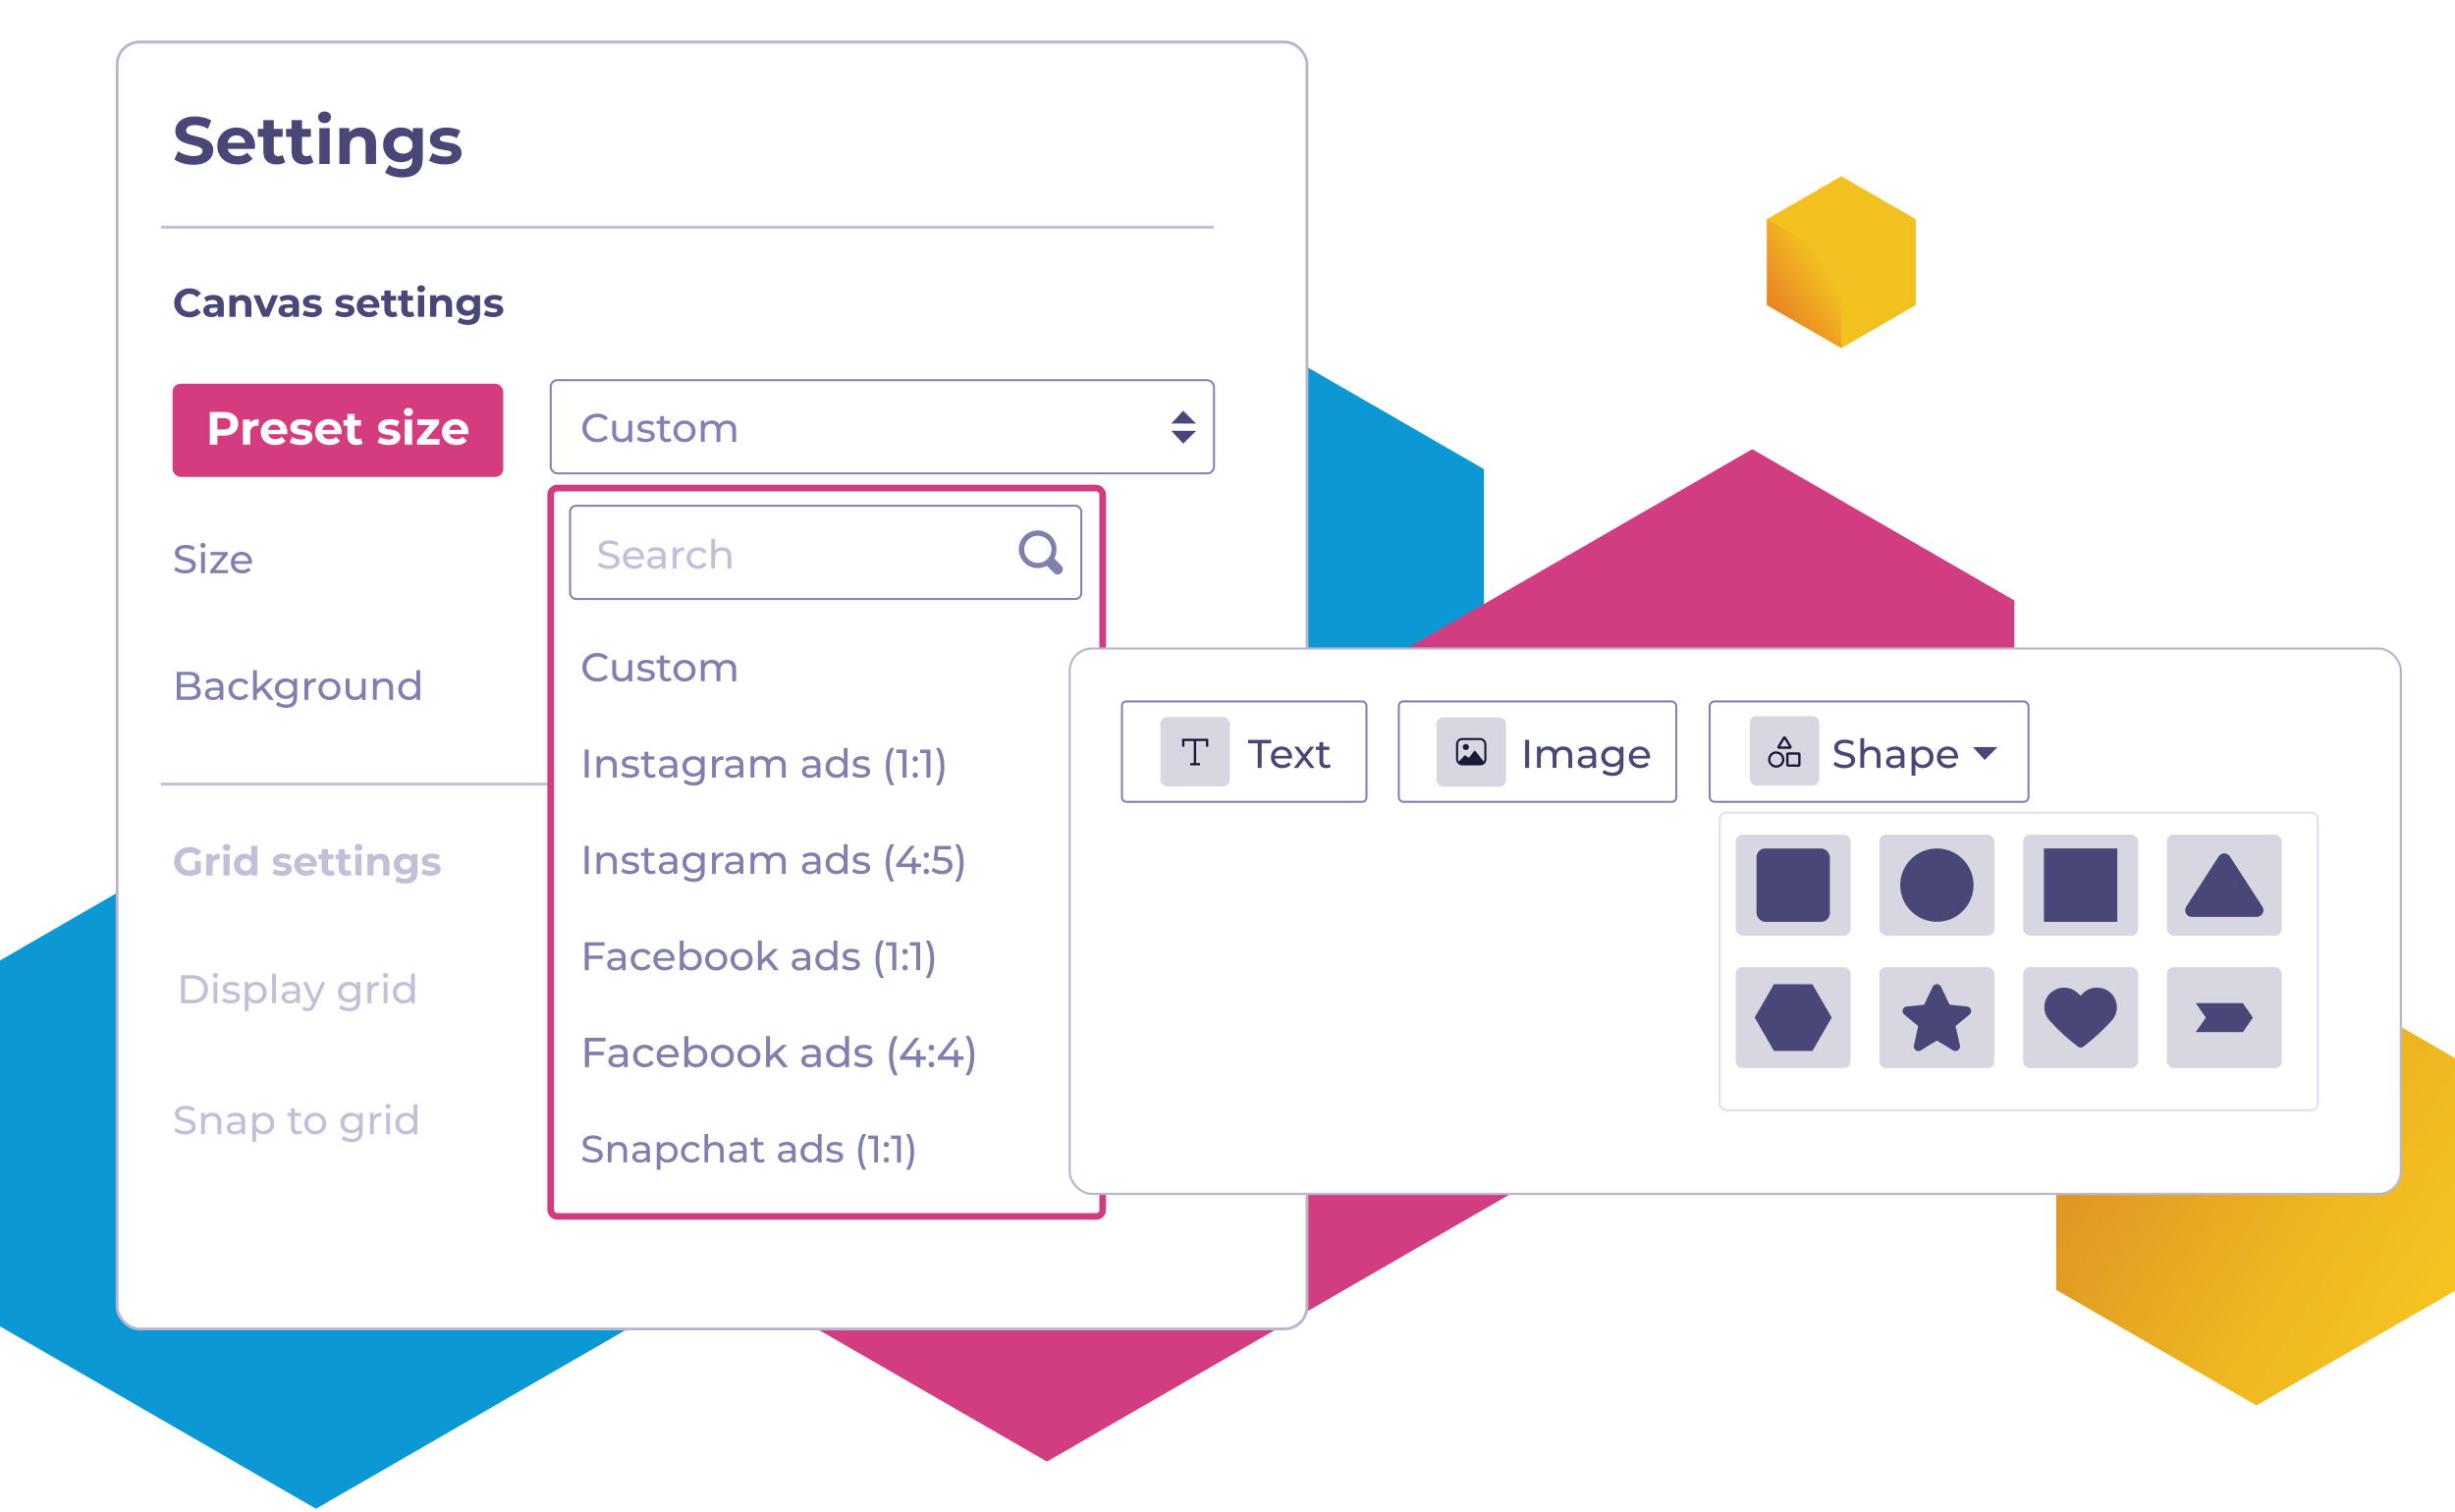<?xml version="1.0" encoding="UTF-8"?>
<svg id="Layer_1" data-name="Layer 1" xmlns="http://www.w3.org/2000/svg" xmlns:xlink="http://www.w3.org/1999/xlink" viewBox="0 0 690 425">
  <defs>
    <style>
      .cls-1 {
        stroke: #8280b4;
      }

      .cls-1, .cls-2, .cls-3, .cls-4, .cls-5, .cls-6, .cls-7, .cls-8, .cls-9, .cls-10 {
        stroke-miterlimit: 10;
      }

      .cls-1, .cls-2, .cls-3, .cls-5, .cls-6, .cls-10 {
        fill: none;
      }

      .cls-1, .cls-2, .cls-3, .cls-9 {
        stroke-width: .56px;
      }

      .cls-2 {
        stroke: #8080ad;
      }

      .cls-3 {
        stroke: #8080af;
      }

      .cls-11 {
        fill: url(#linear-gradient);
      }

      .cls-4 {
        filter: url(#drop-shadow-9);
        stroke-width: .62px;
      }

      .cls-4, .cls-12, .cls-7, .cls-8, .cls-9 {
        fill: #fff;
      }

      .cls-4, .cls-7 {
        stroke: #b9b7d0;
      }

      .cls-13 {
        fill: #f3c11f;
      }

      .cls-14 {
        fill: #c2c0d9;
      }

      .cls-15 {
        fill: #d8d7e1;
      }

      .cls-16 {
        fill: #d23c80;
      }

      .cls-17 {
        fill: #d53c80;
      }

      .cls-18 {
        fill: #0c98d5;
      }

      .cls-19 {
        fill: #191a3a;
      }

      .cls-20 {
        fill: #8080af;
      }

      .cls-21 {
        fill: #8080b0;
      }

      .cls-22 {
        fill: #8280b4;
      }

      .cls-23 {
        fill: #494778;
      }

      .cls-5 {
        stroke: #c2c0d9;
        stroke-width: .83px;
      }

      .cls-6 {
        stroke-width: .66px;
      }

      .cls-6, .cls-10 {
        stroke: #191a3a;
      }

      .cls-7 {
        filter: url(#drop-shadow-8);
        stroke-width: .81px;
      }

      .cls-8 {
        stroke: #d13c80;
        stroke-width: 1.88px;
      }

      .cls-9 {
        filter: url(#drop-shadow-10);
        stroke: #e0dfe9;
      }

      .cls-24 {
        fill: url(#linear-gradient-2);
      }

      .cls-10 {
        stroke-width: .59px;
      }
    </style>
    <linearGradient id="linear-gradient" x1="-19290.05" y1="87.64" x2="-19307.97" y2="75.75" gradientTransform="translate(-18794.88) rotate(-180) scale(1 -1)" gradientUnits="userSpaceOnUse">
      <stop offset="0" stop-color="#e67825"/>
      <stop offset="1" stop-color="#f2c020"/>
    </linearGradient>
    <linearGradient id="linear-gradient-2" x1="689.35" y1="364.79" x2="543.29" y2="273.05" gradientUnits="userSpaceOnUse">
      <stop offset=".04" stop-color="#f5c221"/>
      <stop offset=".24" stop-color="#efb721"/>
      <stop offset=".58" stop-color="#e09b23"/>
      <stop offset=".94" stop-color="#cd7825"/>
    </linearGradient>
    <filter id="drop-shadow-8" filterUnits="userSpaceOnUse">
      <feOffset dx="5.63" dy="5.63"/>
      <feGaussianBlur result="blur" stdDeviation="4.69"/>
      <feFlood flood-color="#191a3a" flood-opacity=".2"/>
      <feComposite in2="blur" operator="in"/>
      <feComposite in="SourceGraphic"/>
    </filter>
    <filter id="drop-shadow-9" filterUnits="userSpaceOnUse">
      <feOffset dx="5.63" dy="5.63"/>
      <feGaussianBlur result="blur-2" stdDeviation="4.69"/>
      <feFlood flood-color="#191a3a" flood-opacity=".2"/>
      <feComposite in2="blur-2" operator="in"/>
      <feComposite in="SourceGraphic"/>
    </filter>
    <filter id="drop-shadow-10" filterUnits="userSpaceOnUse">
      <feOffset dx="2.81" dy="2.81"/>
      <feGaussianBlur result="blur-3" stdDeviation="1.41"/>
      <feFlood flood-color="#494778" flood-opacity=".2"/>
      <feComposite in2="blur-3" operator="in"/>
      <feComposite in="SourceGraphic"/>
    </filter>
  </defs>
  <g id="_06_Cube-yellow" data-name="06_Cube-yellow">
    <g>
      <polygon class="cls-13" points="538.46 61.62 538.46 85.77 517.54 97.85 496.62 85.77 496.62 61.62 517.54 49.54 538.46 61.62"/>
      <polygon class="cls-11" points="517.54 97.85 517.54 73.7 496.62 61.62 496.62 85.77 517.54 97.85"/>
    </g>
  </g>
  <g id="_03_Hexagon-yellow" data-name="03_Hexagon-yellow">
    <polygon class="cls-24" points="690.43 362.62 690.43 297.67 634.19 265.2 577.94 297.67 577.94 362.62 634.19 395.09 690.43 362.62"/>
  </g>
  <g id="_18_Streched-yellow4" data-name="18_Streched-yellow4">
    <polygon class="cls-18" points="417.08 131.88 328.12 80.52 -.14 270.07 -.14 372.78 88.81 424.14 417.08 234.6 417.08 131.88"/>
  </g>
  <g id="_10_Streched-blue4" data-name="10_Streched-blue4">
    <polygon class="cls-16" points="220.57 368.34 294.25 410.88 566.16 253.88 566.16 168.8 492.48 126.26 220.57 283.26 220.57 368.34"/>
  </g>
  <g>
    <rect class="cls-7" x="27.3" y="6.19" width="334.41" height="361.75" rx="6.27" ry="6.27"/>
    <rect class="cls-17" x="48.51" y="107.87" width="92.94" height="26.2" rx="2.22" ry="2.22"/>
    <line class="cls-5" x1="45.21" y1="63.87" x2="341.2" y2="63.87"/>
    <g>
      <path class="cls-23" d="m53.22,89.2c-.61,0-1.17-.1-1.69-.3s-.97-.48-1.36-.85c-.38-.37-.68-.8-.89-1.29s-.32-1.04-.32-1.63.11-1.14.32-1.63.51-.93.9-1.29c.39-.37.84-.65,1.36-.85s1.08-.3,1.7-.3c.68,0,1.3.12,1.85.35.55.24,1.01.58,1.39,1.04l-1.17,1.08c-.27-.31-.57-.54-.9-.69s-.69-.23-1.08-.23c-.37,0-.71.06-1.01.18-.31.12-.57.29-.8.52-.23.23-.4.49-.52.8s-.19.65-.19,1.02.06.72.19,1.02.3.57.52.8c.22.23.49.4.8.52s.64.18,1.01.18c.39,0,.75-.08,1.08-.23.33-.15.63-.39.9-.7l1.17,1.08c-.38.46-.84.81-1.39,1.05-.55.24-1.17.36-1.86.36Z"/>
      <path class="cls-23" d="m59.39,89.15c-.47,0-.88-.08-1.21-.24-.34-.16-.6-.38-.78-.66-.18-.28-.27-.59-.27-.93s.09-.67.26-.94c.18-.27.46-.48.84-.64.38-.15.88-.23,1.5-.23h1.61v1.02h-1.42c-.41,0-.7.07-.85.2-.15.14-.23.3-.23.51,0,.23.09.4.26.53.18.13.42.2.73.2s.56-.07.79-.21c.23-.14.4-.34.51-.61l.27.81c-.13.39-.36.69-.7.89-.34.2-.77.3-1.31.3Zm1.85-.09v-1.18l-.11-.26v-2.12c0-.38-.11-.67-.34-.88s-.58-.31-1.05-.31c-.32,0-.64.05-.95.15s-.58.24-.79.41l-.63-1.23c.33-.23.73-.41,1.19-.54.46-.13.94-.19,1.42-.19.92,0,1.64.22,2.15.65.51.44.77,1.11.77,2.04v3.45h-1.64Z"/>
      <path class="cls-23" d="m68.15,82.92c.48,0,.91.1,1.29.29s.68.48.89.88c.22.39.33.9.33,1.51v3.47h-1.75v-3.2c0-.49-.11-.85-.32-1.08s-.52-.35-.91-.35c-.28,0-.53.06-.75.17-.22.12-.39.29-.52.53-.12.24-.19.55-.19.92v2.99h-1.75v-6.05h1.68v1.68l-.31-.51c.22-.4.53-.72.93-.93s.87-.33,1.38-.33Z"/>
      <path class="cls-23" d="m73.77,89.06l-2.54-6.05h1.81l2.12,5.21h-.9l2.19-5.21h1.69l-2.55,6.05h-1.81Z"/>
      <path class="cls-23" d="m80.52,89.15c-.47,0-.88-.08-1.21-.24-.34-.16-.6-.38-.78-.66-.18-.28-.27-.59-.27-.93s.09-.67.26-.94c.18-.27.46-.48.84-.64.38-.15.88-.23,1.5-.23h1.61v1.02h-1.42c-.41,0-.7.07-.85.2-.15.14-.23.3-.23.51,0,.23.09.4.26.53.18.13.42.2.73.2s.56-.07.79-.21c.23-.14.4-.34.51-.61l.27.81c-.13.39-.36.69-.7.89-.34.2-.77.3-1.31.3Zm1.85-.09v-1.18l-.11-.26v-2.12c0-.38-.11-.67-.34-.88s-.58-.31-1.05-.31c-.32,0-.64.05-.95.15s-.58.24-.79.41l-.63-1.23c.33-.23.73-.41,1.19-.54.46-.13.94-.19,1.42-.19.92,0,1.64.22,2.15.65.51.44.77,1.11.77,2.04v3.45h-1.64Z"/>
      <path class="cls-23" d="m87.63,89.15c-.52,0-1.01-.06-1.49-.19-.48-.12-.85-.28-1.13-.47l.59-1.26c.28.17.61.31.98.42.38.11.75.16,1.12.16.41,0,.69-.05.86-.15.17-.1.25-.23.25-.41,0-.14-.07-.25-.2-.32-.13-.07-.31-.13-.52-.16-.22-.04-.46-.07-.71-.11s-.52-.09-.78-.15-.5-.16-.72-.29c-.22-.13-.39-.3-.52-.52-.13-.22-.2-.5-.2-.84,0-.38.11-.72.33-1.01s.54-.52.96-.69.92-.25,1.51-.25c.41,0,.83.04,1.26.13.43.09.78.22,1.07.39l-.58,1.25c-.29-.17-.59-.29-.88-.35-.3-.06-.58-.1-.86-.1-.39,0-.67.05-.86.16-.18.11-.27.24-.27.41,0,.15.07.26.2.34.13.08.3.14.52.18s.46.08.71.12.52.08.78.15c.26.07.5.16.71.29.21.12.39.29.52.51s.2.49.2.84c0,.38-.11.71-.34,1-.23.29-.55.52-.97.68-.42.17-.94.25-1.55.25Z"/>
      <path class="cls-23" d="m96.79,89.15c-.52,0-1.01-.06-1.49-.19-.48-.12-.85-.28-1.13-.47l.59-1.26c.28.17.61.31.98.42.38.11.75.16,1.12.16.41,0,.69-.05.86-.15.17-.1.25-.23.25-.41,0-.14-.07-.25-.2-.32-.13-.07-.31-.13-.52-.16-.22-.04-.46-.07-.71-.11s-.52-.09-.78-.15-.5-.16-.72-.29c-.22-.13-.39-.3-.52-.52-.13-.22-.2-.5-.2-.84,0-.38.11-.72.33-1.01s.54-.52.96-.69.92-.25,1.51-.25c.41,0,.83.04,1.26.13.43.09.78.22,1.07.39l-.58,1.25c-.29-.17-.59-.29-.88-.35-.3-.06-.58-.1-.86-.1-.39,0-.67.05-.86.16-.18.11-.27.24-.27.41,0,.15.07.26.2.34.13.08.3.14.52.18s.46.08.71.12.52.08.78.15c.26.07.5.16.71.29.21.12.39.29.52.51s.2.49.2.84c0,.38-.11.71-.34,1-.23.29-.55.52-.97.68-.42.17-.94.25-1.55.25Z"/>
      <path class="cls-23" d="m103.73,89.15c-.69,0-1.3-.13-1.82-.4s-.92-.64-1.21-1.11c-.29-.47-.43-1-.43-1.6s.14-1.15.42-1.61.67-.84,1.15-1.1c.49-.27,1.04-.4,1.65-.4s1.13.13,1.6.38c.48.25.85.61,1.13,1.08s.42,1.03.42,1.68c0,.07,0,.14-.01.23,0,.09-.02.17-.02.24h-4.92v-1.02h3.99l-.67.3c0-.32-.06-.59-.19-.82-.13-.23-.3-.41-.53-.55-.22-.13-.49-.2-.79-.2s-.56.07-.79.2c-.23.13-.41.31-.54.55-.13.24-.19.52-.19.84v.27c0,.33.07.62.22.87.15.25.35.44.62.57.27.13.58.2.94.2.32,0,.61-.05.85-.15.24-.1.47-.24.67-.44l.93,1.01c-.28.31-.63.56-1.05.73s-.9.25-1.45.25Z"/>
      <path class="cls-23" d="m107.11,84.49v-1.35h4.2v1.35h-4.2Zm3.2,4.66c-.71,0-1.27-.18-1.67-.55s-.6-.91-.6-1.63v-5.31h1.76v5.29c0,.25.07.45.2.59s.32.21.55.21c.28,0,.51-.07.71-.23l.47,1.24c-.18.13-.4.22-.65.29-.25.06-.51.1-.78.1Z"/>
      <path class="cls-23" d="m111.87,84.49v-1.35h4.2v1.35h-4.2Zm3.2,4.66c-.71,0-1.27-.18-1.67-.55s-.6-.91-.6-1.63v-5.31h1.76v5.29c0,.25.07.45.2.59s.32.21.55.21c.28,0,.51-.07.71-.23l.47,1.24c-.18.13-.4.22-.65.29-.25.06-.51.1-.78.1Z"/>
      <path class="cls-23" d="m118.36,82.16c-.32,0-.58-.09-.79-.28-.2-.19-.3-.42-.3-.7s.1-.51.3-.7c.2-.19.46-.28.79-.28s.58.09.79.26c.2.18.3.4.3.68,0,.29-.1.53-.3.73-.2.19-.46.29-.79.29Zm-.88,6.9v-6.05h1.75v6.05h-1.75Z"/>
      <path class="cls-23" d="m124.55,82.92c.48,0,.91.1,1.29.29s.68.48.89.88c.22.39.33.9.33,1.51v3.47h-1.75v-3.2c0-.49-.11-.85-.32-1.08s-.52-.35-.91-.35c-.28,0-.53.06-.75.17-.22.12-.39.29-.52.53-.12.24-.19.55-.19.92v2.99h-1.75v-6.05h1.68v1.68l-.31-.51c.22-.4.53-.72.93-.93s.87-.33,1.38-.33Z"/>
      <path class="cls-23" d="m131.26,88.77c-.56,0-1.07-.12-1.52-.37-.45-.24-.82-.58-1.09-1.02-.27-.44-.41-.95-.41-1.54s.14-1.11.41-1.55c.27-.44.64-.78,1.09-1.02.45-.24.96-.36,1.52-.36.51,0,.96.1,1.35.31.39.21.69.53.91.96.22.43.33.98.33,1.66s-.11,1.22-.33,1.65c-.22.43-.52.75-.91.96-.39.21-.84.31-1.35.31Zm.27,2.57c-.57,0-1.12-.07-1.65-.21-.53-.14-.97-.35-1.32-.62l.7-1.26c.25.21.58.38.97.5.39.12.78.19,1.16.19.62,0,1.08-.14,1.36-.42.28-.28.42-.69.42-1.24v-.91l.11-1.52-.02-1.53v-1.31h1.67v5.04c0,1.12-.29,1.95-.88,2.49-.58.53-1.42.8-2.52.8Zm.08-4.01c.31,0,.58-.06.82-.19.24-.12.43-.3.56-.52.14-.23.2-.48.2-.78s-.07-.56-.2-.78c-.13-.22-.32-.39-.56-.52-.24-.12-.51-.19-.82-.19s-.58.06-.82.19c-.24.12-.43.3-.57.52-.14.22-.21.48-.21.78s.07.55.21.78.33.4.57.52c.24.12.51.19.82.19Z"/>
      <path class="cls-23" d="m138.6,89.15c-.52,0-1.01-.06-1.49-.19-.48-.12-.85-.28-1.13-.47l.59-1.26c.28.17.61.31.98.42.38.11.75.16,1.12.16.41,0,.69-.05.86-.15.17-.1.25-.23.25-.41,0-.14-.07-.25-.2-.32-.13-.07-.31-.13-.52-.16-.22-.04-.46-.07-.71-.11s-.52-.09-.78-.15-.5-.16-.72-.29c-.22-.13-.39-.3-.52-.52-.13-.22-.2-.5-.2-.84,0-.38.11-.72.33-1.01s.54-.52.96-.69.92-.25,1.51-.25c.41,0,.83.04,1.26.13.43.09.78.22,1.07.39l-.58,1.25c-.29-.17-.59-.29-.88-.35-.3-.06-.58-.1-.86-.1-.39,0-.67.05-.86.16-.18.11-.27.24-.27.41,0,.15.07.26.2.34.13.08.3.14.52.18s.46.08.71.12.52.08.78.15c.26.07.5.16.71.29.21.12.39.29.52.51s.2.49.2.84c0,.38-.11.71-.34,1-.23.29-.55.52-.97.68-.42.17-.94.25-1.55.25Z"/>
    </g>
    <g>
      <path class="cls-23" d="m54.38,46.32c-1.05,0-2.06-.14-3.02-.42-.96-.28-1.74-.65-2.33-1.1l1.03-2.29c.56.4,1.23.73,2,.98s1.55.38,2.33.38c.6,0,1.08-.06,1.45-.18.37-.12.64-.28.82-.5s.26-.46.26-.73c0-.35-.14-.63-.41-.83-.27-.21-.64-.38-1.09-.51s-.95-.26-1.49-.38-1.09-.27-1.63-.44c-.54-.17-1.04-.4-1.49-.67s-.82-.64-1.1-1.09c-.28-.45-.42-1.02-.42-1.73,0-.75.2-1.43.61-2.05.41-.62,1.02-1.11,1.84-1.48.82-.37,1.85-.55,3.08-.55.83,0,1.64.1,2.44.29.8.19,1.51.48,2.12.87l-.94,2.31c-.61-.35-1.22-.61-1.84-.78-.61-.17-1.21-.25-1.8-.25s-1.07.07-1.44.21-.64.32-.81.53c-.16.22-.24.47-.24.76,0,.34.14.61.41.82.27.21.64.37,1.09.5s.95.25,1.49.38c.54.12,1.09.27,1.63.43.54.16,1.04.38,1.49.66s.82.64,1.1,1.09.42,1.02.42,1.71c0,.74-.21,1.41-.62,2.03-.41.61-1.03,1.11-1.85,1.48-.82.38-1.85.56-3.1.56Z"/>
      <path class="cls-23" d="m66.83,46.24c-1.15,0-2.16-.23-3.03-.67-.87-.45-1.54-1.07-2.02-1.85-.47-.78-.71-1.67-.71-2.67s.24-1.91.7-2.69,1.11-1.39,1.92-1.84c.81-.44,1.73-.67,2.76-.67s1.88.21,2.67.63,1.42,1.02,1.88,1.8c.46.78.69,1.72.69,2.8,0,.11,0,.24-.02.38-.01.14-.03.28-.04.4h-8.2v-1.71h6.66l-1.12.51c0-.52-.11-.98-.32-1.37-.21-.39-.51-.69-.88-.91s-.81-.33-1.31-.33-.94.11-1.32.33c-.38.22-.68.52-.89.92-.21.39-.32.86-.32,1.4v.45c0,.55.12,1.03.37,1.45s.59.74,1.03.96c.44.22.97.33,1.57.33.54,0,1.01-.08,1.42-.24.41-.16.78-.41,1.12-.73l1.56,1.69c-.46.52-1.04.93-1.74,1.21s-1.51.42-2.42.42Z"/>
      <path class="cls-23" d="m72.46,38.48v-2.25h6.99v2.25h-6.99Zm5.33,7.76c-1.19,0-2.11-.3-2.78-.91s-.99-1.51-.99-2.71v-8.85h2.93v8.81c0,.43.11.75.34.98.22.23.53.35.92.35.46,0,.86-.12,1.18-.38l.79,2.06c-.3.21-.66.37-1.08.48-.42.11-.85.16-1.3.16Z"/>
      <path class="cls-23" d="m80.39,38.48v-2.25h6.99v2.25h-6.99Zm5.33,7.76c-1.19,0-2.11-.3-2.78-.91s-.99-1.51-.99-2.71v-8.85h2.93v8.81c0,.43.11.75.34.98.22.23.53.35.92.35.46,0,.86-.12,1.18-.38l.79,2.06c-.3.21-.66.37-1.08.48-.42.11-.85.16-1.3.16Z"/>
      <path class="cls-23" d="m91.21,34.6c-.54,0-.97-.16-1.31-.47-.34-.31-.51-.7-.51-1.16s.17-.85.51-1.16c.34-.31.78-.47,1.31-.47s.98.15,1.31.44c.34.29.51.67.51,1.13,0,.49-.17.89-.5,1.21-.33.32-.77.48-1.32.48Zm-1.46,11.5v-10.09h2.92v10.09h-2.92Z"/>
      <path class="cls-23" d="m101.52,35.85c.8,0,1.52.16,2.15.48.63.32,1.13.81,1.49,1.46s.54,1.5.54,2.52v5.78h-2.93v-5.33c0-.81-.18-1.41-.53-1.8-.36-.39-.86-.58-1.51-.58-.46,0-.88.1-1.25.29-.37.19-.66.49-.86.89-.21.4-.31.91-.31,1.54v4.99h-2.92v-10.09h2.79v2.79l-.53-.84c.36-.67.88-1.19,1.56-1.56s1.44-.54,2.31-.54Z"/>
      <path class="cls-23" d="m112.72,45.6c-.94,0-1.79-.2-2.54-.61-.76-.41-1.36-.98-1.82-1.71-.46-.73-.68-1.58-.68-2.56s.23-1.85.68-2.58c.46-.73,1.06-1.3,1.82-1.7.76-.4,1.6-.6,2.54-.6.85,0,1.6.17,2.25.52.65.34,1.16.88,1.52,1.59.36.72.54,1.64.54,2.77s-.18,2.03-.54,2.75c-.36.72-.87,1.25-1.52,1.6-.65.35-1.4.52-2.25.52Zm.45,4.28c-.95,0-1.87-.12-2.75-.35-.88-.23-1.62-.58-2.2-1.04l1.16-2.1c.42.35.97.63,1.62.83.66.21,1.3.31,1.94.31,1.04,0,1.79-.23,2.26-.69s.7-1.15.7-2.06v-1.52l.19-2.53-.04-2.55v-2.18h2.78v8.4c0,1.88-.49,3.26-1.46,4.14-.97.89-2.38,1.33-4.2,1.33Zm.13-6.68c.51,0,.97-.1,1.37-.31s.71-.5.94-.87c.23-.38.34-.81.34-1.29s-.11-.93-.34-1.3c-.22-.37-.54-.66-.94-.86-.4-.21-.86-.31-1.37-.31s-.97.1-1.37.31c-.4.21-.72.49-.95.86-.23.37-.35.8-.35,1.3s.12.92.35,1.29c.23.38.55.67.95.87.4.21.86.31,1.37.31Z"/>
      <path class="cls-23" d="m124.95,46.24c-.86,0-1.69-.1-2.48-.31-.79-.21-1.42-.47-1.88-.78l.98-2.1c.46.29,1.01.52,1.64.7.63.18,1.25.27,1.87.27.68,0,1.15-.08,1.43-.24.28-.16.42-.39.42-.67,0-.24-.11-.42-.33-.53-.22-.12-.51-.21-.87-.27-.36-.06-.76-.12-1.19-.19-.43-.06-.87-.15-1.3-.25-.44-.11-.84-.27-1.2-.48-.36-.21-.65-.5-.87-.86s-.33-.83-.33-1.41c0-.64.18-1.2.55-1.69.37-.49.9-.87,1.6-1.15s1.54-.42,2.51-.42c.69,0,1.39.08,2.1.23.71.15,1.31.37,1.78.66l-.98,2.08c-.49-.29-.98-.48-1.47-.59-.49-.11-.97-.16-1.43-.16-.65,0-1.12.09-1.42.26-.3.18-.45.4-.45.68,0,.25.11.44.33.56s.51.23.87.3c.36.07.76.14,1.19.2s.87.14,1.3.25c.44.11.83.27,1.19.48.36.21.65.49.87.84s.34.82.34,1.4c0,.63-.19,1.18-.56,1.66-.38.48-.92.86-1.62,1.13-.71.27-1.57.41-2.58.41Z"/>
    </g>
    <g>
      <path class="cls-22" d="m167.86,124.32c-.6,0-1.15-.1-1.66-.3-.51-.2-.95-.48-1.32-.84-.37-.36-.66-.79-.87-1.28-.21-.49-.32-1.02-.32-1.61s.11-1.12.32-1.61.5-.91.88-1.28c.38-.36.82-.65,1.32-.84.51-.2,1.06-.3,1.66-.3s1.17.1,1.68.31c.51.21.95.51,1.31.92l-.73.71c-.3-.31-.64-.55-1.01-.7s-.78-.23-1.2-.23-.85.08-1.23.23c-.38.15-.71.36-.98.63s-.49.59-.65.96c-.15.37-.23.77-.23,1.21s.08.84.23,1.21c.15.37.37.69.65.96s.61.48.98.63.79.23,1.23.23.83-.08,1.2-.23.71-.39,1.01-.71l.73.71c-.36.4-.8.71-1.31.92s-1.08.31-1.69.31Z"/>
      <path class="cls-22" d="m174.64,124.3c-.51,0-.96-.09-1.34-.28-.39-.19-.69-.47-.9-.86-.21-.39-.32-.87-.32-1.46v-3.43h1.08v3.31c0,.58.14,1.02.42,1.32s.68.44,1.19.44c.38,0,.7-.08.98-.23.28-.15.49-.38.64-.67.15-.3.22-.65.22-1.07v-3.08h1.08v5.96h-1.02v-1.61l.17.43c-.19.4-.49.71-.88.92-.39.22-.83.33-1.32.33Z"/>
      <path class="cls-22" d="m181.46,124.3c-.5,0-.97-.07-1.41-.2-.45-.13-.8-.3-1.05-.49l.45-.86c.25.17.57.32.95.44s.76.18,1.15.18c.5,0,.87-.07,1.09-.21.22-.14.33-.34.33-.6,0-.19-.07-.33-.2-.44-.14-.1-.31-.18-.54-.24-.22-.05-.47-.1-.74-.14-.27-.04-.54-.09-.81-.16-.27-.06-.52-.15-.74-.27-.23-.12-.41-.28-.54-.48-.13-.21-.2-.48-.2-.83s.1-.68.3-.95c.2-.27.49-.48.86-.62.37-.15.81-.22,1.32-.22.39,0,.79.05,1.19.14s.73.23.98.4l-.46.85c-.27-.18-.55-.3-.84-.37-.29-.07-.58-.1-.88-.1-.47,0-.83.08-1.06.23s-.35.35-.35.59c0,.2.07.36.21.47s.32.19.54.25c.22.06.47.11.74.15.27.04.54.09.81.16.27.06.52.15.74.26.22.11.4.27.54.47.14.2.21.47.21.81,0,.36-.11.67-.31.93-.21.26-.51.47-.89.61-.38.15-.84.22-1.37.22Z"/>
      <path class="cls-22" d="m184.53,119.15v-.89h3.8v.89h-3.8Zm2.9,5.14c-.6,0-1.06-.16-1.39-.48-.33-.32-.5-.78-.5-1.38v-5.47h1.08v5.42c0,.32.08.57.24.74.16.17.39.26.69.26.34,0,.62-.09.84-.28l.34.78c-.17.14-.36.25-.59.31s-.47.1-.71.1Z"/>
      <path class="cls-22" d="m192.39,124.3c-.6,0-1.13-.13-1.6-.39-.47-.26-.83-.62-1.1-1.09-.27-.46-.41-.98-.41-1.57s.13-1.12.41-1.58c.27-.46.64-.82,1.1-1.07.46-.26,1-.39,1.6-.39s1.12.13,1.59.39.84.62,1.1,1.07c.27.45.4.98.4,1.58s-.13,1.12-.4,1.58-.63.82-1.1,1.08-1,.39-1.59.39Zm0-.94c.38,0,.73-.09,1.03-.26.3-.17.54-.42.71-.74.17-.32.26-.69.26-1.11s-.09-.8-.26-1.11c-.17-.31-.41-.55-.71-.73-.3-.17-.65-.26-1.03-.26s-.72.09-1.02.26c-.3.17-.54.41-.72.73-.18.31-.27.68-.27,1.11s.09.79.27,1.11c.18.32.42.56.72.74.3.17.64.26,1.02.26Z"/>
      <path class="cls-22" d="m204.44,118.21c.48,0,.9.09,1.27.28s.65.47.86.85c.21.38.31.87.31,1.45v3.43h-1.08v-3.31c0-.58-.13-1.01-.41-1.31-.27-.29-.65-.44-1.14-.44-.36,0-.67.07-.95.23-.27.15-.48.37-.62.66-.15.29-.22.66-.22,1.09v3.07h-1.08v-3.31c0-.58-.13-1.01-.4-1.31-.27-.29-.65-.44-1.14-.44-.35,0-.66.07-.93.23-.27.15-.48.37-.63.66s-.22.66-.22,1.09v3.07h-1.08v-5.96h1.04v1.59l-.17-.4c.19-.39.48-.69.87-.91.39-.22.84-.33,1.36-.33.57,0,1.06.14,1.47.42s.68.71.81,1.28l-.44-.18c.18-.46.5-.83.95-1.1.45-.28.98-.42,1.58-.42Z"/>
    </g>
    <rect class="cls-1" x="154.78" y="106.87" width="186.42" height="26.2" rx="1.88" ry="1.88"/>
    <polygon class="cls-23" points="332.55 124.72 336.17 121.1 329.2 121.1 332.55 124.72"/>
    <polygon class="cls-23" points="332.55 115.45 336.17 119.07 329.2 119.07 332.55 115.45"/>
    <g>
      <path class="cls-12" d="m58.97,125v-9.19h3.98c.82,0,1.53.13,2.13.4.59.27,1.05.65,1.38,1.15.32.5.49,1.09.49,1.79s-.16,1.27-.49,1.77c-.32.5-.78.88-1.38,1.15-.59.27-1.3.4-2.13.4h-2.8l.95-.96v3.49h-2.13Zm2.13-3.26l-.95-1.01h2.68c.66,0,1.15-.14,1.47-.42.32-.28.49-.67.49-1.17s-.16-.9-.49-1.18c-.32-.28-.81-.42-1.47-.42h-2.68l.95-1.01v5.21Z"/>
      <path class="cls-12" d="m68.3,125v-7.06h1.96v2l-.28-.58c.21-.5.55-.88,1.01-1.14s1.03-.39,1.69-.39v1.89c-.09,0-.17-.02-.24-.02-.07,0-.14,0-.22,0-.56,0-1.01.16-1.36.48-.35.32-.52.82-.52,1.49v3.33h-2.05Z"/>
      <path class="cls-12" d="m77.34,125.1c-.81,0-1.51-.16-2.12-.47s-1.08-.75-1.41-1.29c-.33-.55-.5-1.17-.5-1.87s.16-1.34.49-1.88.78-.98,1.35-1.29c.57-.31,1.21-.47,1.93-.47s1.31.15,1.87.44c.56.29,1,.71,1.32,1.26.32.55.49,1.2.49,1.96,0,.08,0,.17-.01.27s-.02.19-.03.28h-5.74v-1.19h4.66l-.79.35c0-.37-.08-.69-.22-.96-.15-.27-.35-.48-.62-.64-.26-.15-.57-.23-.92-.23s-.66.08-.92.23c-.27.15-.48.37-.62.64-.15.28-.22.6-.22.98v.32c0,.39.08.72.26,1.02.17.29.41.52.72.67.31.15.68.23,1.1.23.38,0,.71-.06.99-.17s.54-.28.78-.51l1.09,1.18c-.32.37-.73.65-1.22.85-.49.2-1.05.3-1.69.3Z"/>
      <path class="cls-12" d="m84.5,125.1c-.6,0-1.18-.07-1.74-.22-.56-.14-1-.33-1.32-.54l.68-1.47c.32.2.71.37,1.15.49.44.13.88.19,1.31.19.47,0,.81-.06,1-.17.2-.11.29-.27.29-.47,0-.17-.08-.29-.23-.37-.15-.08-.36-.15-.61-.19-.25-.04-.53-.09-.83-.13s-.61-.1-.91-.18-.59-.19-.84-.33c-.25-.15-.46-.35-.61-.6-.15-.25-.23-.58-.23-.98,0-.45.13-.84.39-1.18s.63-.61,1.12-.81c.49-.2,1.08-.3,1.76-.3.48,0,.97.05,1.47.16s.91.26,1.25.46l-.68,1.46c-.34-.2-.68-.34-1.03-.41-.35-.07-.68-.11-1-.11-.46,0-.79.06-1,.18-.21.12-.32.28-.32.47,0,.18.08.31.23.39.15.09.36.16.61.21.25.05.53.1.83.14s.61.1.91.18c.31.08.58.19.83.33.25.14.45.34.61.59s.24.58.24.98c0,.44-.13.82-.39,1.16s-.64.6-1.14.79-1.1.29-1.8.29Z"/>
      <path class="cls-12" d="m92.6,125.1c-.81,0-1.51-.16-2.12-.47s-1.08-.75-1.41-1.29c-.33-.55-.5-1.17-.5-1.87s.16-1.34.49-1.88.78-.98,1.35-1.29c.57-.31,1.21-.47,1.93-.47s1.31.15,1.87.44c.56.29,1,.71,1.32,1.26.32.55.49,1.2.49,1.96,0,.08,0,.17-.01.27s-.02.19-.03.28h-5.74v-1.19h4.66l-.79.35c0-.37-.08-.69-.22-.96-.15-.27-.35-.48-.62-.64-.26-.15-.57-.23-.92-.23s-.66.08-.92.23c-.27.15-.48.37-.62.64-.15.28-.22.6-.22.98v.32c0,.39.08.72.26,1.02.17.29.41.52.72.67.31.15.68.23,1.1.23.38,0,.71-.06.99-.17s.54-.28.78-.51l1.09,1.18c-.32.37-.73.65-1.22.85-.49.2-1.05.3-1.69.3Z"/>
      <path class="cls-12" d="m96.54,119.67v-1.58h4.9v1.58h-4.9Zm3.73,5.43c-.83,0-1.48-.21-1.94-.64-.46-.42-.7-1.06-.7-1.9v-6.2h2.05v6.17c0,.3.08.53.24.69.16.16.37.24.64.24.32,0,.6-.09.83-.26l.55,1.44c-.21.15-.46.26-.75.33-.29.07-.6.11-.91.11Z"/>
      <path class="cls-12" d="m109.18,125.1c-.6,0-1.18-.07-1.74-.22-.56-.14-1-.33-1.32-.54l.68-1.47c.32.2.71.37,1.15.49.44.13.88.19,1.31.19.47,0,.81-.06,1-.17.2-.11.29-.27.29-.47,0-.17-.08-.29-.23-.37-.15-.08-.36-.15-.61-.19-.25-.04-.53-.09-.83-.13s-.61-.1-.91-.18-.59-.19-.84-.33c-.25-.15-.46-.35-.61-.6-.15-.25-.23-.58-.23-.98,0-.45.13-.84.39-1.18s.63-.61,1.12-.81c.49-.2,1.08-.3,1.76-.3.48,0,.97.05,1.47.16s.91.26,1.25.46l-.68,1.46c-.34-.2-.68-.34-1.03-.41-.35-.07-.68-.11-1-.11-.46,0-.79.06-1,.18-.21.12-.32.28-.32.47,0,.18.08.31.23.39.15.09.36.16.61.21.25.05.53.1.83.14s.61.1.91.18c.31.08.58.19.83.33.25.14.45.34.61.59s.24.58.24.98c0,.44-.13.82-.39,1.16s-.64.6-1.14.79-1.1.29-1.8.29Z"/>
      <path class="cls-12" d="m114.79,116.95c-.38,0-.68-.11-.92-.33-.24-.22-.35-.49-.35-.81s.12-.6.35-.81.54-.33.92-.33.68.1.92.31.35.47.35.79c0,.34-.12.62-.35.85-.23.22-.54.33-.93.33Zm-1.02,8.05v-7.06h2.05v7.06h-2.05Z"/>
      <path class="cls-12" d="m117.23,125v-1.23l4.17-4.94.35.68h-4.44v-1.58h6.09v1.23l-4.17,4.94-.37-.68h4.66v1.58h-6.3Z"/>
      <path class="cls-12" d="m128.26,125.1c-.81,0-1.51-.16-2.12-.47s-1.08-.75-1.41-1.29c-.33-.55-.5-1.17-.5-1.87s.16-1.34.49-1.88.78-.98,1.35-1.29c.57-.31,1.21-.47,1.93-.47s1.31.15,1.87.44c.56.29,1,.71,1.32,1.26.32.55.49,1.2.49,1.96,0,.08,0,.17-.01.27s-.02.19-.03.28h-5.74v-1.19h4.66l-.79.35c0-.37-.08-.69-.22-.96-.15-.27-.35-.48-.62-.64-.26-.15-.57-.23-.92-.23s-.66.08-.92.23c-.27.15-.48.37-.62.64-.15.28-.22.6-.22.98v.32c0,.39.08.72.26,1.02.17.29.41.52.72.67.31.15.68.23,1.1.23.38,0,.71-.06.99-.17s.54-.28.78-.51l1.09,1.18c-.32.37-.73.65-1.22.85-.49.2-1.05.3-1.69.3Z"/>
    </g>
    <g>
      <path class="cls-14" d="m50.88,282.03v-7.88h3.32c.84,0,1.58.17,2.22.5s1.14.79,1.5,1.38c.36.59.54,1.28.54,2.06s-.18,1.47-.54,2.06c-.36.59-.85,1.05-1.5,1.38s-1.38.5-2.22.5h-3.32Zm1.12-.98h2.13c.65,0,1.22-.12,1.69-.37.48-.25.85-.59,1.11-1.04s.39-.96.39-1.55-.13-1.11-.39-1.55c-.26-.44-.63-.79-1.11-1.04-.48-.25-1.04-.37-1.69-.37h-2.13v5.92Z"/>
      <path class="cls-14" d="m60.55,274.91c-.21,0-.38-.07-.52-.2s-.21-.3-.21-.5.07-.37.21-.51c.14-.14.31-.2.52-.2s.38.07.52.2.21.29.21.49-.07.37-.2.51c-.13.14-.31.21-.53.21Zm-.54,7.11v-5.96h1.08v5.96h-1.08Z"/>
      <path class="cls-14" d="m64.86,282.09c-.5,0-.97-.07-1.41-.2-.45-.14-.8-.3-1.05-.5l.45-.86c.25.17.57.32.95.44.38.12.76.18,1.15.18.5,0,.87-.07,1.09-.21.22-.14.33-.34.33-.6,0-.19-.07-.33-.2-.44-.14-.11-.31-.18-.54-.24-.22-.05-.47-.1-.74-.14-.27-.04-.54-.09-.81-.16-.27-.06-.52-.15-.74-.27-.23-.12-.41-.28-.54-.48s-.2-.48-.2-.83.1-.67.3-.95c.2-.27.49-.48.86-.62.37-.15.81-.22,1.32-.22.39,0,.79.05,1.19.14s.73.23.98.4l-.46.86c-.27-.18-.55-.3-.84-.37-.29-.07-.58-.1-.88-.1-.47,0-.83.08-1.06.23s-.35.35-.35.59c0,.2.07.36.21.47s.32.19.54.25c.22.06.47.11.74.15.27.04.54.09.81.16.27.06.52.15.74.26.22.11.4.27.54.47.14.2.21.47.21.81,0,.36-.11.67-.31.93-.21.26-.51.47-.89.61-.38.15-.84.22-1.37.22Z"/>
      <path class="cls-14" d="m68.79,284.21v-8.15h1.04v1.61l-.07,1.38.11,1.38v3.77h-1.08Zm3.16-2.12c-.5,0-.95-.11-1.36-.34-.41-.23-.74-.57-.98-1.02-.24-.45-.37-1.01-.37-1.69s.12-1.24.35-1.69c.24-.45.56-.79.97-1.01.41-.23.87-.34,1.38-.34.58,0,1.1.13,1.55.38s.81.61,1.07,1.06c.26.45.39.98.39,1.59s-.13,1.14-.39,1.6c-.26.46-.62.81-1.07,1.07-.45.26-.97.38-1.55.38Zm-.09-.95c.38,0,.73-.09,1.03-.26.3-.17.54-.42.72-.74.18-.32.26-.69.26-1.11s-.09-.8-.26-1.11c-.18-.31-.42-.55-.72-.73s-.65-.26-1.03-.26-.71.09-1.02.26-.54.41-.72.73c-.18.31-.26.68-.26,1.11s.09.79.26,1.11c.18.32.42.56.72.74.3.17.64.26,1.02.26Z"/>
      <path class="cls-14" d="m76.46,282.03v-8.35h1.08v8.35h-1.08Z"/>
      <path class="cls-14" d="m81.34,282.09c-.44,0-.83-.08-1.16-.22-.33-.15-.59-.36-.77-.62-.18-.27-.27-.57-.27-.91s.08-.62.23-.88c.15-.26.41-.47.75-.63s.82-.24,1.41-.24h1.89v.78h-1.85c-.54,0-.9.09-1.09.27-.19.18-.28.4-.28.65,0,.29.12.53.35.7.23.18.55.26.97.26s.76-.09,1.06-.27.52-.44.66-.79l.21.74c-.14.35-.39.63-.75.84-.36.21-.81.31-1.36.31Zm1.96-.07v-1.26l-.06-.24v-2.15c0-.46-.13-.81-.4-1.06-.27-.25-.67-.38-1.2-.38-.35,0-.7.06-1.04.17-.34.12-.62.27-.85.47l-.45-.81c.31-.25.68-.44,1.11-.57.43-.13.88-.2,1.36-.2.82,0,1.45.2,1.89.6.44.4.66,1,.66,1.82v3.6h-1.02Z"/>
      <path class="cls-14" d="m86.47,284.28c-.29,0-.56-.05-.83-.14-.27-.09-.5-.23-.7-.41l.46-.81c.15.14.32.25.5.33s.37.11.57.11c.26,0,.48-.07.65-.2.17-.13.33-.38.48-.72l.37-.82.11-.14,2.34-5.41h1.06l-2.89,6.56c-.17.42-.37.75-.58.99-.21.24-.45.41-.7.51-.26.1-.54.15-.84.15Zm1.42-2.06l-2.72-6.15h1.12l2.32,5.31-.72.84Z"/>
      <path class="cls-14" d="m98.01,281.78c-.58,0-1.09-.12-1.55-.37-.45-.24-.81-.58-1.08-1.02-.27-.43-.4-.94-.4-1.51s.13-1.08.4-1.51c.27-.43.63-.77,1.08-1.01s.97-.36,1.55-.36c.51,0,.98.1,1.4.31s.76.52,1.01.95c.25.43.38.97.38,1.62s-.13,1.18-.38,1.61-.59.75-1.01.96-.89.32-1.4.32Zm.13,2.5c-.55,0-1.08-.08-1.59-.23s-.93-.37-1.25-.66l.52-.83c.28.24.62.43,1.02.57s.83.21,1.27.21c.71,0,1.22-.17,1.55-.49.33-.33.5-.83.5-1.51v-1.26l.11-1.18-.06-1.19v-1.63h1.02v5.15c0,1.05-.26,1.82-.79,2.32-.52.5-1.29.74-2.31.74Zm-.01-3.44c.4,0,.75-.08,1.06-.25s.55-.39.73-.69c.18-.29.26-.63.26-1.01s-.09-.72-.26-1.01c-.18-.29-.42-.52-.73-.68-.31-.16-.66-.24-1.06-.24s-.75.08-1.06.24c-.31.16-.55.39-.73.68-.18.29-.26.63-.26,1.01s.09.72.26,1.01c.18.29.42.52.73.69s.67.25,1.06.25Z"/>
      <path class="cls-14" d="m103.29,282.03v-5.96h1.04v1.62l-.1-.41c.17-.41.44-.73.83-.95.39-.22.87-.33,1.44-.33v1.05s-.09-.01-.13-.01h-.12c-.58,0-1.04.17-1.37.52s-.51.84-.51,1.5v2.97h-1.08Z"/>
      <path class="cls-14" d="m108.37,274.91c-.21,0-.38-.07-.52-.2s-.21-.3-.21-.5.07-.37.21-.51c.14-.14.31-.2.52-.2s.38.07.52.2.21.29.21.49-.07.37-.2.51c-.13.14-.31.21-.53.21Zm-.54,7.11v-5.96h1.08v5.96h-1.08Z"/>
      <path class="cls-14" d="m113.43,282.09c-.58,0-1.09-.13-1.55-.38-.45-.25-.81-.61-1.07-1.07-.26-.46-.39-.99-.39-1.6s.13-1.14.39-1.59c.26-.45.62-.81,1.07-1.06.45-.25.97-.38,1.55-.38.5,0,.96.11,1.36.34.41.22.73.56.97,1.01.24.45.37,1.01.37,1.69s-.12,1.24-.35,1.69-.56.79-.96,1.02-.87.34-1.38.34Zm.09-.95c.38,0,.71-.09,1.02-.26.3-.17.54-.42.72-.74.18-.32.26-.69.26-1.11s-.09-.8-.26-1.11c-.18-.31-.42-.55-.72-.73-.3-.17-.64-.26-1.02-.26s-.72.09-1.02.26-.54.41-.72.73-.27.68-.27,1.11.09.79.27,1.11c.18.32.42.56.72.74.3.17.64.26,1.02.26Zm2.04.88v-1.61l.07-1.38-.11-1.38v-3.97h1.08v8.35h-1.04Z"/>
    </g>
    <g>
      <path class="cls-14" d="m51.99,318.91c-.6,0-1.17-.09-1.72-.28-.55-.18-.98-.42-1.29-.71l.42-.88c.3.26.68.48,1.15.65s.95.26,1.45.26c.46,0,.83-.05,1.11-.16.29-.11.5-.25.63-.43s.2-.39.2-.62c0-.27-.09-.49-.26-.65-.18-.17-.41-.3-.69-.4-.28-.1-.59-.19-.93-.26-.34-.08-.68-.16-1.02-.26-.34-.1-.65-.23-.93-.39-.28-.16-.51-.37-.68-.64-.17-.27-.26-.61-.26-1.03s.11-.78.32-1.12c.21-.34.54-.62.99-.82.45-.21,1.01-.31,1.71-.31.46,0,.91.06,1.36.18s.84.29,1.17.52l-.37.9c-.34-.23-.69-.39-1.07-.49-.38-.1-.74-.15-1.09-.15-.44,0-.81.06-1.09.17s-.49.26-.62.45c-.13.19-.2.4-.2.63,0,.28.09.5.26.66s.41.3.69.39.59.19.93.26c.34.08.68.17,1.02.26.34.1.65.22.93.38.28.16.51.37.68.63.17.26.26.6.26,1.01s-.11.77-.33,1.11c-.22.34-.55.62-1.01.82-.45.21-1.03.31-1.72.31Z"/>
      <path class="cls-14" d="m59.71,312.8c.49,0,.92.09,1.29.28s.66.47.87.86c.21.38.32.87.32,1.45v3.43h-1.08v-3.31c0-.58-.14-1.01-.42-1.31-.28-.29-.68-.44-1.19-.44-.38,0-.72.08-1,.22-.29.15-.5.37-.66.66-.15.29-.23.66-.23,1.09v3.07h-1.08v-5.96h1.04v1.61l-.17-.43c.19-.39.5-.69.9-.91.41-.22.88-.33,1.42-.33Z"/>
      <path class="cls-14" d="m65.93,318.89c-.44,0-.83-.08-1.16-.22-.33-.15-.59-.36-.77-.62-.18-.27-.27-.57-.27-.91s.08-.62.23-.88c.15-.26.41-.47.75-.63s.82-.24,1.41-.24h1.89v.78h-1.85c-.54,0-.9.09-1.09.27-.19.18-.28.4-.28.65,0,.29.12.53.35.7.23.18.55.26.97.26s.76-.09,1.06-.27.52-.44.66-.79l.21.74c-.14.35-.39.63-.75.84-.36.21-.81.31-1.36.31Zm1.96-.07v-1.26l-.06-.24v-2.15c0-.46-.13-.81-.4-1.06-.27-.25-.67-.38-1.2-.38-.35,0-.7.06-1.04.17-.34.12-.62.27-.85.47l-.45-.81c.31-.25.68-.44,1.11-.57.43-.13.88-.2,1.36-.2.82,0,1.45.2,1.89.6.44.4.66,1,.66,1.82v3.6h-1.02Z"/>
      <path class="cls-14" d="m70.91,321v-8.15h1.04v1.61l-.07,1.38.11,1.38v3.77h-1.08Zm3.16-2.12c-.5,0-.95-.11-1.36-.34-.41-.23-.74-.57-.98-1.02-.24-.45-.37-1.01-.37-1.69s.12-1.24.35-1.69c.24-.45.56-.79.97-1.01.41-.23.87-.34,1.38-.34.58,0,1.1.13,1.55.38s.81.61,1.07,1.06c.26.45.39.98.39,1.59s-.13,1.14-.39,1.6c-.26.46-.62.81-1.07,1.07-.45.26-.97.38-1.55.38Zm-.09-.95c.38,0,.73-.09,1.03-.26.3-.17.54-.42.72-.74.18-.32.26-.69.26-1.11s-.09-.8-.26-1.11c-.18-.31-.42-.55-.72-.73s-.65-.26-1.03-.26-.71.09-1.02.26-.54.41-.72.73c-.18.31-.26.68-.26,1.11s.09.79.26,1.11c.18.32.42.56.72.74.3.17.64.26,1.02.26Z"/>
      <path class="cls-14" d="m80.76,313.75v-.89h3.8v.89h-3.8Zm2.9,5.14c-.6,0-1.06-.16-1.39-.48s-.5-.78-.5-1.38v-5.47h1.08v5.42c0,.32.08.57.24.74.16.17.39.26.69.26.34,0,.62-.09.84-.28l.34.78c-.17.14-.36.25-.59.31-.23.07-.47.1-.71.1Z"/>
      <path class="cls-14" d="m88.62,318.89c-.6,0-1.13-.13-1.6-.39-.47-.26-.83-.62-1.1-1.09-.27-.46-.41-.98-.41-1.57s.13-1.12.41-1.58c.27-.46.64-.82,1.1-1.07.46-.26,1-.39,1.6-.39s1.12.13,1.59.39.84.61,1.1,1.07.4.98.4,1.58-.13,1.12-.4,1.58c-.27.46-.63.82-1.1,1.08s-1,.39-1.59.39Zm0-.95c.38,0,.73-.09,1.03-.26.3-.17.54-.42.71-.74.17-.32.26-.69.26-1.11s-.09-.8-.26-1.11c-.17-.31-.41-.55-.71-.73s-.65-.26-1.03-.26-.72.09-1.02.26-.54.41-.72.73-.27.68-.27,1.11.09.79.27,1.11c.18.32.42.56.72.74.3.17.64.26,1.02.26Z"/>
      <path class="cls-14" d="m98.72,318.57c-.58,0-1.09-.12-1.55-.37-.45-.24-.81-.58-1.08-1.02-.27-.43-.4-.94-.4-1.51s.13-1.08.4-1.51c.27-.43.63-.77,1.08-1.01s.97-.36,1.55-.36c.51,0,.98.1,1.4.31s.76.52,1.01.95c.25.43.38.97.38,1.62s-.13,1.18-.38,1.61-.59.75-1.01.96-.89.32-1.4.32Zm.13,2.5c-.55,0-1.08-.08-1.59-.23s-.93-.37-1.25-.66l.52-.83c.28.24.62.43,1.02.57s.83.21,1.27.21c.71,0,1.22-.17,1.55-.49.33-.33.5-.83.5-1.51v-1.26l.11-1.18-.06-1.19v-1.63h1.02v5.15c0,1.05-.26,1.82-.79,2.32-.52.5-1.29.74-2.31.74Zm-.01-3.44c.4,0,.75-.08,1.06-.25s.55-.39.73-.69c.18-.29.26-.63.26-1.01s-.09-.72-.26-1.01c-.18-.29-.42-.52-.73-.68-.31-.16-.66-.24-1.06-.24s-.75.08-1.06.24c-.31.16-.55.39-.73.68-.18.29-.26.63-.26,1.01s.09.72.26,1.01c.18.29.42.52.73.69s.67.25,1.06.25Z"/>
      <path class="cls-14" d="m104,318.82v-5.96h1.04v1.62l-.1-.41c.17-.41.44-.73.83-.95.39-.22.87-.33,1.44-.33v1.05s-.09-.01-.13-.01h-.12c-.58,0-1.04.17-1.37.52s-.51.84-.51,1.5v2.97h-1.08Z"/>
      <path class="cls-14" d="m109.08,311.71c-.21,0-.38-.07-.52-.2s-.21-.3-.21-.5.07-.37.21-.51c.14-.14.31-.2.52-.2s.38.07.52.2.21.29.21.49-.07.37-.2.51c-.13.14-.31.21-.53.21Zm-.54,7.11v-5.96h1.08v5.96h-1.08Z"/>
      <path class="cls-14" d="m114.14,318.89c-.58,0-1.09-.13-1.55-.38-.45-.25-.81-.61-1.07-1.07-.26-.46-.39-.99-.39-1.6s.13-1.14.39-1.59c.26-.45.62-.81,1.07-1.06.45-.25.97-.38,1.55-.38.5,0,.96.11,1.36.34.41.22.73.56.97,1.01.24.45.37,1.01.37,1.69s-.12,1.24-.35,1.69-.56.79-.96,1.02-.87.34-1.38.34Zm.09-.95c.38,0,.71-.09,1.02-.26.3-.17.54-.42.72-.74.18-.32.26-.69.26-1.11s-.09-.8-.26-1.11c-.18-.31-.42-.55-.72-.73-.3-.17-.64-.26-1.02-.26s-.72.09-1.02.26-.54.41-.72.73-.27.68-.27,1.11.09.79.27,1.11c.18.32.42.56.72.74.3.17.64.26,1.02.26Zm2.04.88v-1.61l.07-1.38-.11-1.38v-3.97h1.08v8.35h-1.04Z"/>
    </g>
    <g>
      <path class="cls-20" d="m49.69,196.73v-7.88h3.53c.91,0,1.61.18,2.09.55.49.36.73.86.73,1.49,0,.43-.1.79-.29,1.08-.19.29-.45.52-.77.68-.32.16-.67.24-1.05.24l.2-.34c.45,0,.85.08,1.19.24.34.16.62.39.82.69.2.3.3.68.3,1.13,0,.68-.25,1.2-.76,1.57-.51.37-1.26.56-2.26.56h-3.76Zm1.12-.91h2.59c.62,0,1.1-.11,1.43-.32s.5-.54.5-.99-.17-.79-.5-1-.81-.32-1.43-.32h-2.69v-.91h2.41c.57,0,1.01-.1,1.33-.32.32-.21.47-.52.47-.94s-.16-.74-.47-.95c-.31-.21-.76-.32-1.33-.32h-2.31v6.05Z"/>
      <path class="cls-20" d="m59.8,196.8c-.44,0-.83-.08-1.16-.22-.33-.15-.59-.36-.77-.62-.18-.27-.27-.57-.27-.91s.08-.62.23-.88c.15-.26.41-.47.75-.63s.82-.24,1.41-.24h1.89v.78h-1.85c-.54,0-.9.09-1.09.27-.19.18-.28.4-.28.65,0,.29.12.53.35.7.23.18.55.26.97.26s.76-.09,1.06-.27.52-.44.66-.79l.21.74c-.14.35-.39.63-.75.84-.36.21-.81.31-1.36.31Zm1.96-.07v-1.26l-.06-.24v-2.15c0-.46-.13-.81-.4-1.06-.27-.25-.67-.38-1.2-.38-.35,0-.7.06-1.04.17-.34.12-.62.27-.85.47l-.45-.81c.31-.25.68-.44,1.11-.57.43-.13.88-.2,1.36-.2.82,0,1.45.2,1.89.6.44.4.66,1,.66,1.82v3.6h-1.02Z"/>
      <path class="cls-20" d="m67.38,196.8c-.61,0-1.15-.13-1.63-.39s-.85-.62-1.12-1.08c-.27-.46-.41-.98-.41-1.58s.13-1.12.41-1.58c.27-.46.64-.82,1.12-1.07s1.02-.39,1.63-.39c.54,0,1.02.11,1.45.32s.75.53.99.95l-.82.53c-.19-.29-.43-.51-.71-.65s-.58-.21-.91-.21c-.39,0-.74.09-1.05.26s-.55.41-.73.73-.27.68-.27,1.11.09.8.27,1.11c.18.32.42.56.73.73.31.17.66.26,1.05.26.32,0,.62-.07.91-.21s.52-.35.71-.65l.82.52c-.23.41-.56.73-.99.95-.42.22-.91.33-1.45.33Z"/>
      <path class="cls-20" d="m71.13,196.73v-8.35h1.08v8.35h-1.08Zm.88-1.44l.02-1.38,3.43-3.14h1.31l-2.63,2.59-.58.5-1.54,1.44Zm3.68,1.44l-2.34-2.9.7-.87,2.97,3.77h-1.33Z"/>
      <path class="cls-20" d="m80.29,196.49c-.58,0-1.09-.12-1.55-.37-.45-.24-.81-.58-1.08-1.02-.27-.43-.4-.94-.4-1.51s.13-1.08.4-1.51c.27-.43.63-.77,1.08-1.01s.97-.36,1.55-.36c.51,0,.98.1,1.4.31s.76.52,1.01.95c.25.43.38.97.38,1.62s-.13,1.18-.38,1.61-.59.75-1.01.96-.89.32-1.4.32Zm.13,2.5c-.55,0-1.08-.08-1.59-.23s-.93-.37-1.25-.66l.52-.83c.28.24.62.43,1.02.57s.83.21,1.27.21c.71,0,1.22-.17,1.55-.49.33-.33.5-.83.5-1.51v-1.26l.11-1.18-.06-1.19v-1.63h1.02v5.15c0,1.05-.26,1.82-.79,2.32-.52.5-1.29.74-2.31.74Zm-.01-3.44c.4,0,.75-.08,1.06-.25s.55-.39.73-.69c.18-.29.26-.63.26-1.01s-.09-.72-.26-1.01c-.18-.29-.42-.52-.73-.68-.31-.16-.66-.24-1.06-.24s-.75.08-1.06.24c-.31.16-.55.39-.73.68-.18.29-.26.63-.26,1.01s.09.72.26,1.01c.18.29.42.52.73.69s.67.25,1.06.25Z"/>
      <path class="cls-20" d="m85.57,196.73v-5.96h1.04v1.62l-.1-.41c.17-.41.44-.73.83-.95.39-.22.87-.33,1.44-.33v1.05s-.09-.01-.13-.01h-.12c-.58,0-1.04.17-1.37.52s-.51.84-.51,1.5v2.97h-1.08Z"/>
      <path class="cls-20" d="m92.61,196.8c-.6,0-1.13-.13-1.6-.39-.47-.26-.83-.62-1.1-1.09-.27-.46-.41-.98-.41-1.57s.13-1.12.41-1.58c.27-.46.64-.82,1.1-1.07.46-.26,1-.39,1.6-.39s1.12.13,1.59.39.84.61,1.1,1.07.4.98.4,1.58-.13,1.12-.4,1.58c-.27.46-.63.82-1.1,1.08s-1,.39-1.59.39Zm0-.95c.38,0,.73-.09,1.03-.26.3-.17.54-.42.71-.74.17-.32.26-.69.26-1.11s-.09-.8-.26-1.11c-.17-.31-.41-.55-.71-.73s-.65-.26-1.03-.26-.72.09-1.02.26-.54.41-.72.73-.27.68-.27,1.11.09.79.27,1.11c.18.32.42.56.72.74.3.17.64.26,1.02.26Z"/>
      <path class="cls-20" d="m99.71,196.8c-.51,0-.96-.09-1.34-.28-.39-.19-.69-.47-.9-.86-.21-.39-.32-.87-.32-1.46v-3.43h1.08v3.31c0,.58.14,1.02.42,1.32s.68.44,1.19.44c.38,0,.7-.08.98-.23.28-.15.49-.38.64-.67.15-.3.22-.65.22-1.07v-3.08h1.08v5.96h-1.02v-1.61l.17.43c-.19.4-.49.71-.88.92-.39.22-.83.33-1.32.33Z"/>
      <path class="cls-20" d="m108,190.71c.49,0,.92.09,1.29.28s.66.47.87.86c.21.38.32.87.32,1.45v3.43h-1.08v-3.31c0-.58-.14-1.01-.42-1.31-.28-.29-.68-.44-1.19-.44-.38,0-.72.08-1,.22-.29.15-.5.37-.66.66-.15.29-.23.66-.23,1.09v3.07h-1.08v-5.96h1.04v1.61l-.17-.43c.19-.39.5-.69.9-.91.41-.22.88-.33,1.42-.33Z"/>
      <path class="cls-20" d="m114.94,196.8c-.58,0-1.09-.13-1.55-.38-.45-.25-.81-.61-1.07-1.07-.26-.46-.39-.99-.39-1.6s.13-1.14.39-1.59c.26-.45.62-.81,1.07-1.06.45-.25.97-.38,1.55-.38.5,0,.96.11,1.36.34.41.22.73.56.97,1.01.24.45.37,1.01.37,1.69s-.12,1.24-.35,1.69-.56.79-.96,1.02-.87.34-1.38.34Zm.09-.95c.38,0,.71-.09,1.02-.26.3-.17.54-.42.72-.74.18-.32.26-.69.26-1.11s-.09-.8-.26-1.11c-.18-.31-.42-.55-.72-.73-.3-.17-.64-.26-1.02-.26s-.72.09-1.02.26-.54.41-.72.73-.27.68-.27,1.11.09.79.27,1.11c.18.32.42.56.72.74.3.17.64.26,1.02.26Zm2.04.88v-1.61l.07-1.38-.11-1.38v-3.97h1.08v8.35h-1.04Z"/>
    </g>
    <g>
      <path class="cls-14" d="m53.25,246.26c-.62,0-1.2-.1-1.72-.3-.52-.2-.98-.48-1.36-.85-.39-.37-.69-.8-.9-1.29s-.32-1.04-.32-1.63.11-1.14.32-1.63.52-.93.91-1.29.85-.65,1.37-.85c.52-.2,1.1-.3,1.73-.3.7,0,1.33.12,1.88.35s1.03.57,1.41,1.01l-1.17,1.08c-.29-.3-.6-.52-.93-.67-.34-.15-.71-.22-1.1-.22s-.73.06-1.05.18c-.32.12-.59.29-.82.52-.23.22-.4.49-.53.8s-.19.65-.19,1.02.06.71.19,1.01c.12.31.3.58.53.8s.5.4.81.52.65.18,1.03.18.71-.06,1.05-.17c.34-.12.67-.31,1-.59l1.04,1.32c-.43.32-.92.57-1.49.74-.57.17-1.13.26-1.69.26Zm1.52-1.24v-2.96h1.67v3.2l-1.67-.24Z"/>
      <path class="cls-14" d="m58,246.12v-6.05h1.68v1.71l-.24-.5c.18-.43.47-.75.87-.97.4-.22.88-.33,1.45-.33v1.62c-.08,0-.14-.01-.2-.02-.06,0-.12,0-.19,0-.48,0-.87.14-1.16.41-.3.27-.44.7-.44,1.28v2.86h-1.75Z"/>
      <path class="cls-14" d="m63.68,239.22c-.32,0-.58-.09-.79-.28-.2-.19-.3-.42-.3-.7s.1-.51.3-.7c.2-.19.46-.28.79-.28s.58.09.79.26c.2.18.3.4.3.68,0,.29-.1.54-.3.73-.2.19-.46.29-.79.29Zm-.88,6.9v-6.05h1.75v6.05h-1.75Z"/>
      <path class="cls-14" d="m68.79,246.21c-.57,0-1.08-.13-1.54-.39-.46-.26-.82-.62-1.09-1.09-.27-.46-.4-1.01-.4-1.64s.13-1.19.4-1.65c.27-.46.63-.83,1.09-1.08.46-.25.97-.38,1.54-.38.51,0,.96.11,1.34.34s.68.57.89,1.02c.21.46.32,1.04.32,1.76s-.1,1.29-.3,1.75c-.2.46-.49.8-.87,1.03-.38.22-.83.34-1.37.34Zm.3-1.44c.29,0,.54-.07.78-.2s.42-.33.56-.58c.14-.25.21-.55.21-.89s-.07-.65-.21-.9-.32-.44-.56-.57c-.23-.13-.49-.2-.78-.2s-.55.07-.79.2c-.23.14-.42.33-.56.57s-.21.55-.21.9.07.64.21.89c.14.25.32.44.56.58.23.13.5.2.79.2Zm1.59,1.35v-1.24l.03-1.8-.11-1.79v-3.52h1.75v8.35h-1.68Z"/>
      <path class="cls-14" d="m79.2,246.21c-.52,0-1.01-.06-1.49-.19s-.85-.28-1.13-.47l.59-1.26c.28.17.61.31.98.42.38.11.75.16,1.12.16.41,0,.69-.05.86-.15.17-.1.25-.23.25-.41,0-.14-.07-.25-.2-.32s-.31-.13-.52-.16c-.22-.04-.46-.08-.71-.11-.26-.04-.52-.09-.78-.15s-.5-.16-.72-.29c-.22-.13-.39-.3-.52-.52-.13-.22-.2-.5-.2-.84,0-.38.11-.72.33-1.01.22-.29.54-.52.96-.69.42-.17.92-.25,1.51-.25.41,0,.83.04,1.26.14.43.09.78.22,1.07.39l-.58,1.25c-.29-.17-.59-.29-.88-.35-.3-.06-.58-.1-.86-.1-.39,0-.67.05-.86.16-.18.11-.27.24-.27.41,0,.15.07.26.2.34.13.07.3.13.52.18s.46.08.71.12c.26.03.52.08.78.15.26.07.5.16.71.29s.39.29.52.51.2.49.2.84c0,.38-.11.71-.34,1-.23.29-.55.52-.97.68s-.94.25-1.55.25Z"/>
      <path class="cls-14" d="m86.14,246.21c-.69,0-1.3-.13-1.82-.41-.52-.27-.92-.64-1.21-1.11-.29-.47-.43-1-.43-1.6s.14-1.15.42-1.62c.28-.47.67-.84,1.15-1.1.49-.27,1.04-.4,1.65-.4s1.13.13,1.6.38c.48.25.85.61,1.13,1.08s.42,1.03.42,1.68c0,.07,0,.14-.01.23,0,.09-.02.17-.02.24h-4.92v-1.02h3.99l-.67.3c0-.31-.06-.59-.19-.82-.13-.23-.3-.41-.53-.55-.22-.13-.49-.2-.79-.2s-.56.07-.79.2c-.23.13-.41.32-.54.55-.13.24-.19.52-.19.84v.27c0,.33.07.62.22.87s.35.44.62.57c.27.13.58.2.94.2.32,0,.61-.05.85-.15.24-.1.47-.24.67-.44l.93,1.01c-.28.31-.63.56-1.05.73s-.9.25-1.45.25Z"/>
      <path class="cls-14" d="m89.51,241.55v-1.35h4.2v1.35h-4.2Zm3.2,4.66c-.71,0-1.27-.18-1.67-.55-.4-.36-.6-.91-.6-1.62v-5.31h1.76v5.29c0,.26.07.45.2.59.13.14.32.21.55.21.28,0,.51-.08.71-.23l.47,1.24c-.18.13-.4.22-.65.29s-.51.1-.78.1Z"/>
      <path class="cls-14" d="m94.27,241.55v-1.35h4.2v1.35h-4.2Zm3.2,4.66c-.71,0-1.27-.18-1.67-.55-.4-.36-.6-.91-.6-1.62v-5.31h1.76v5.29c0,.26.07.45.2.59.13.14.32.21.55.21.28,0,.51-.08.71-.23l.47,1.24c-.18.13-.4.22-.65.29s-.51.1-.78.1Z"/>
      <path class="cls-14" d="m100.76,239.22c-.32,0-.58-.09-.79-.28-.2-.19-.3-.42-.3-.7s.1-.51.3-.7c.2-.19.46-.28.79-.28s.58.09.79.26c.2.18.3.4.3.68,0,.29-.1.54-.3.73-.2.19-.46.29-.79.29Zm-.88,6.9v-6.05h1.75v6.05h-1.75Z"/>
      <path class="cls-14" d="m106.95,239.98c.48,0,.91.1,1.29.29s.68.48.89.88.33.9.33,1.51v3.47h-1.75v-3.2c0-.49-.11-.85-.32-1.08s-.52-.35-.91-.35c-.28,0-.53.06-.75.17-.22.12-.39.29-.52.54-.12.24-.19.55-.19.92v2.99h-1.75v-6.05h1.68v1.68l-.31-.51c.22-.41.53-.72.93-.93.41-.22.87-.33,1.38-.33Z"/>
      <path class="cls-14" d="m113.67,245.83c-.56,0-1.07-.12-1.52-.37-.45-.24-.82-.58-1.09-1.02-.27-.44-.41-.95-.41-1.54s.14-1.11.41-1.55c.27-.44.64-.78,1.09-1.02.45-.24.96-.36,1.52-.36.51,0,.96.1,1.35.31.39.21.69.53.91.96.22.43.33.99.33,1.66s-.11,1.22-.33,1.65c-.22.43-.52.75-.91.96-.39.21-.84.31-1.35.31Zm.27,2.57c-.57,0-1.12-.07-1.65-.21-.53-.14-.97-.35-1.32-.62l.7-1.26c.25.21.58.38.97.5.39.12.78.19,1.16.19.62,0,1.08-.14,1.36-.42s.42-.69.42-1.24v-.91l.11-1.52-.02-1.53v-1.31h1.67v5.04c0,1.12-.29,1.95-.88,2.49-.58.53-1.42.8-2.52.8Zm.08-4c.31,0,.58-.06.82-.19.24-.12.43-.3.56-.52.14-.23.2-.48.2-.78s-.07-.56-.2-.78c-.13-.22-.32-.39-.56-.52s-.51-.19-.82-.19-.58.06-.82.19-.43.3-.57.52c-.14.22-.21.48-.21.78s.07.55.21.78c.14.22.33.4.57.52.24.12.51.19.82.19Z"/>
      <path class="cls-14" d="m121.01,246.21c-.52,0-1.01-.06-1.49-.19s-.85-.28-1.13-.47l.59-1.26c.28.17.61.31.98.42.38.11.75.16,1.12.16.41,0,.69-.05.86-.15.17-.1.25-.23.25-.41,0-.14-.07-.25-.2-.32s-.31-.13-.52-.16c-.22-.04-.46-.08-.71-.11-.26-.04-.52-.09-.78-.15s-.5-.16-.72-.29c-.22-.13-.39-.3-.52-.52-.13-.22-.2-.5-.2-.84,0-.38.11-.72.33-1.01.22-.29.54-.52.96-.69.42-.17.92-.25,1.51-.25.41,0,.83.04,1.26.14.43.09.78.22,1.07.39l-.58,1.25c-.29-.17-.59-.29-.88-.35-.3-.06-.58-.1-.86-.1-.39,0-.67.05-.86.16-.18.11-.27.24-.27.41,0,.15.07.26.2.34.13.07.3.13.52.18s.46.08.71.12c.26.03.52.08.78.15.26.07.5.16.71.29s.39.29.52.51.2.49.2.84c0,.38-.11.71-.34,1-.23.29-.55.52-.97.68s-.94.25-1.55.25Z"/>
    </g>
    <g>
      <path class="cls-20" d="m51.99,161.22c-.6,0-1.17-.09-1.72-.28-.55-.18-.98-.42-1.29-.71l.42-.88c.3.26.68.48,1.15.65s.95.26,1.45.26c.46,0,.83-.05,1.11-.16s.5-.25.63-.43c.13-.18.2-.39.2-.62,0-.27-.09-.49-.26-.65-.18-.17-.41-.3-.69-.4-.28-.1-.59-.19-.93-.26-.34-.07-.68-.16-1.02-.26-.34-.1-.65-.23-.93-.39-.28-.16-.51-.37-.68-.64s-.26-.61-.26-1.03.11-.78.32-1.12c.21-.34.54-.61.99-.82.45-.21,1.01-.31,1.71-.31.46,0,.91.06,1.36.18.45.12.84.29,1.17.52l-.37.9c-.34-.23-.69-.39-1.07-.49-.38-.1-.74-.15-1.09-.15-.44,0-.81.06-1.09.17-.29.11-.49.26-.62.45-.13.19-.2.4-.2.63,0,.28.09.5.26.66s.41.3.69.39c.28.1.59.19.93.26.34.08.68.17,1.02.26.34.1.65.23.93.38.28.16.51.37.68.63.17.26.26.6.26,1.01s-.11.77-.33,1.11-.55.61-1.01.82c-.45.21-1.03.31-1.72.31Z"/>
      <path class="cls-20" d="m57.06,154.02c-.21,0-.38-.07-.52-.2-.14-.13-.21-.3-.21-.5s.07-.37.21-.51c.14-.13.31-.2.52-.2s.38.07.52.2.21.29.21.49-.07.37-.2.51-.31.21-.53.21Zm-.54,7.11v-5.96h1.08v5.96h-1.08Z"/>
      <path class="cls-20" d="m59.09,161.13v-.7l3.83-4.75.21.37h-3.97v-.89h4.84v.71l-3.83,4.74-.25-.37h4.16v.89h-5Z"/>
      <path class="cls-20" d="m68.09,161.2c-.64,0-1.2-.13-1.68-.39s-.86-.62-1.12-1.08c-.27-.46-.4-.98-.4-1.58s.13-1.12.39-1.58.62-.82,1.07-1.07.97-.39,1.54-.39,1.09.13,1.53.38c.44.25.79.61,1.04,1.07.25.46.38,1,.38,1.61,0,.04,0,.1,0,.16,0,.06,0,.12-.02.17h-5.07v-.78h4.51l-.44.27c0-.38-.07-.72-.24-1.02-.17-.3-.39-.53-.68-.7-.29-.17-.62-.25-1.01-.25s-.71.08-1,.25c-.29.17-.52.41-.69.71s-.25.65-.25,1.04v.18c0,.4.09.75.28,1.06.18.31.44.55.77.73.33.17.71.26,1.14.26.35,0,.67-.06.96-.18s.54-.3.76-.54l.6.7c-.27.31-.61.56-1.01.72-.4.17-.85.25-1.34.25Z"/>
    </g>
    <line class="cls-5" x1="45.21" y1="220.42" x2="341.2" y2="220.42"/>
    <rect class="cls-8" x="154.78" y="137.2" width="155.14" height="204.75" rx="1.82" ry="1.82"/>
    <g>
      <path class="cls-14" d="m171.09,159.94c-.6,0-1.17-.09-1.72-.28-.55-.18-.98-.42-1.29-.71l.42-.88c.3.26.68.48,1.15.65s.95.26,1.45.26c.46,0,.83-.05,1.11-.16s.5-.25.63-.43c.13-.18.2-.39.2-.62,0-.27-.09-.49-.26-.65-.18-.17-.41-.3-.69-.4-.28-.1-.59-.19-.93-.26-.34-.07-.68-.16-1.02-.26-.34-.1-.65-.23-.93-.39-.28-.16-.51-.37-.68-.64s-.26-.61-.26-1.03.11-.78.32-1.12c.21-.34.54-.61.99-.82.45-.21,1.01-.31,1.71-.31.46,0,.91.06,1.36.18.45.12.84.29,1.17.52l-.37.9c-.34-.23-.69-.39-1.07-.49-.38-.1-.74-.15-1.09-.15-.44,0-.81.06-1.09.17-.29.11-.49.26-.62.45-.13.19-.2.4-.2.63,0,.28.09.5.26.66s.41.3.69.39c.28.1.59.19.93.26.34.08.68.17,1.02.26.34.1.65.23.93.38.28.16.51.37.68.63.17.26.26.6.26,1.01s-.11.77-.33,1.11-.55.61-1.01.82c-.45.21-1.03.31-1.72.31Z"/>
      <path class="cls-14" d="m178.29,159.92c-.64,0-1.2-.13-1.68-.39s-.86-.62-1.12-1.08c-.27-.46-.4-.98-.4-1.58s.13-1.12.39-1.58.62-.82,1.07-1.07.97-.39,1.54-.39,1.09.13,1.53.38c.44.25.79.61,1.04,1.07.25.46.38,1,.38,1.61,0,.04,0,.1,0,.16,0,.06,0,.12-.02.17h-5.07v-.78h4.51l-.44.27c0-.38-.07-.72-.24-1.02-.17-.3-.39-.53-.68-.7-.29-.17-.62-.25-1.01-.25s-.71.08-1,.25c-.29.17-.52.41-.69.71s-.25.65-.25,1.04v.18c0,.4.09.75.28,1.06.18.31.44.55.77.73.33.17.71.26,1.14.26.35,0,.67-.06.96-.18s.54-.3.76-.54l.6.7c-.27.31-.61.56-1.01.72-.4.17-.85.25-1.34.25Z"/>
      <path class="cls-14" d="m184.09,159.92c-.44,0-.83-.07-1.16-.23-.33-.15-.59-.36-.77-.62-.18-.27-.27-.57-.27-.91s.08-.62.23-.88c.15-.26.41-.47.75-.63.35-.16.82-.24,1.41-.24h1.89v.78h-1.85c-.54,0-.9.09-1.09.27s-.28.4-.28.65c0,.29.12.53.35.7s.55.26.97.26.76-.09,1.06-.27.52-.44.66-.79l.21.74c-.14.35-.39.63-.75.84-.36.21-.81.31-1.36.31Zm1.96-.07v-1.26l-.06-.24v-2.15c0-.46-.13-.81-.4-1.06-.27-.25-.67-.38-1.2-.38-.35,0-.7.06-1.04.17-.34.12-.62.27-.85.47l-.45-.81c.31-.25.68-.44,1.11-.57.43-.13.88-.2,1.36-.2.82,0,1.45.2,1.89.6.44.4.66,1.01.66,1.82v3.6h-1.02Z"/>
      <path class="cls-14" d="m189.07,159.85v-5.96h1.04v1.62l-.1-.4c.17-.41.44-.73.83-.95.39-.22.87-.33,1.44-.33v1.05s-.09-.01-.13-.01h-.12c-.58,0-1.04.17-1.37.52-.34.35-.51.84-.51,1.5v2.97h-1.08Z"/>
      <path class="cls-14" d="m196.15,159.92c-.61,0-1.15-.13-1.63-.39s-.85-.62-1.12-1.08c-.27-.46-.41-.98-.41-1.58s.13-1.12.41-1.58c.27-.46.64-.82,1.12-1.07s1.02-.39,1.63-.39c.54,0,1.02.11,1.45.32s.75.53.99.95l-.82.53c-.19-.29-.43-.51-.71-.65s-.58-.21-.91-.21c-.39,0-.74.09-1.05.26-.31.17-.55.41-.73.73-.18.31-.27.68-.27,1.11s.09.8.27,1.11.42.56.73.73c.31.17.66.26,1.05.26.32,0,.62-.07.91-.21.28-.14.52-.35.71-.65l.82.52c-.23.41-.56.73-.99.95-.42.22-.91.33-1.45.33Z"/>
      <path class="cls-14" d="m203.08,153.83c.49,0,.92.09,1.29.28s.66.47.87.85c.21.38.32.87.32,1.45v3.43h-1.08v-3.31c0-.58-.14-1.01-.42-1.31-.28-.29-.68-.44-1.19-.44-.38,0-.72.07-1,.23-.29.15-.5.37-.66.66-.15.29-.23.66-.23,1.09v3.07h-1.08v-8.35h1.08v3.99l-.21-.43c.19-.39.5-.69.9-.91.41-.22.88-.33,1.42-.33Z"/>
    </g>
    <g>
      <path class="cls-20" d="m167.86,191.6c-.6,0-1.15-.1-1.66-.3-.51-.2-.95-.48-1.32-.84-.37-.36-.66-.79-.87-1.28s-.32-1.02-.32-1.61.11-1.12.32-1.61.5-.91.88-1.28c.38-.36.82-.65,1.32-.84.51-.2,1.06-.3,1.66-.3s1.17.1,1.68.31c.51.21.95.51,1.31.92l-.73.71c-.3-.31-.64-.55-1.01-.7s-.78-.23-1.2-.23-.85.08-1.23.23c-.38.15-.71.36-.98.63s-.49.59-.65.96c-.15.37-.23.77-.23,1.21s.08.84.23,1.21c.15.37.37.69.65.96.28.27.61.48.98.63.38.15.79.23,1.23.23s.83-.08,1.2-.23c.38-.15.71-.39,1.01-.71l.73.71c-.36.41-.8.71-1.31.92s-1.08.31-1.69.31Z"/>
      <path class="cls-20" d="m174.64,191.58c-.51,0-.96-.09-1.34-.28-.39-.19-.69-.47-.9-.86-.21-.39-.32-.87-.32-1.46v-3.43h1.08v3.31c0,.58.14,1.02.42,1.32s.68.44,1.19.44c.38,0,.7-.08.98-.23.28-.15.49-.38.64-.67.15-.3.22-.65.22-1.07v-3.08h1.08v5.96h-1.02v-1.61l.17.43c-.19.4-.49.71-.88.92-.39.22-.83.33-1.32.33Z"/>
      <path class="cls-20" d="m181.46,191.58c-.5,0-.97-.07-1.41-.2-.45-.14-.8-.3-1.05-.5l.45-.86c.25.17.57.32.95.44.38.12.76.18,1.15.18.5,0,.87-.07,1.09-.21.22-.14.33-.34.33-.6,0-.19-.07-.33-.2-.44-.14-.1-.31-.18-.54-.24-.22-.05-.47-.1-.74-.14-.27-.04-.54-.09-.81-.16-.27-.06-.52-.15-.74-.27-.23-.12-.41-.28-.54-.48-.13-.21-.2-.48-.2-.83s.1-.68.3-.95c.2-.27.49-.48.86-.62.37-.15.81-.22,1.32-.22.39,0,.79.05,1.19.14s.73.23.98.4l-.46.85c-.27-.18-.55-.3-.84-.37-.29-.07-.58-.1-.88-.1-.47,0-.83.08-1.06.23s-.35.35-.35.59c0,.2.07.36.21.47s.32.19.54.25c.22.06.47.11.74.15.27.04.54.09.81.16.27.06.52.15.74.26.22.11.4.27.54.47.14.2.21.47.21.81,0,.36-.11.67-.31.93-.21.26-.51.47-.89.61-.38.15-.84.22-1.37.22Z"/>
      <path class="cls-20" d="m184.53,186.44v-.89h3.8v.89h-3.8Zm2.9,5.14c-.6,0-1.06-.16-1.39-.48s-.5-.78-.5-1.38v-5.47h1.08v5.42c0,.32.08.57.24.74.16.17.39.26.69.26.34,0,.62-.09.84-.28l.34.78c-.17.14-.36.25-.59.31-.23.07-.47.1-.71.1Z"/>
      <path class="cls-20" d="m192.39,191.58c-.6,0-1.13-.13-1.6-.39-.47-.26-.83-.62-1.1-1.09-.27-.46-.41-.98-.41-1.57s.13-1.12.41-1.58c.27-.46.64-.82,1.1-1.07.46-.26,1-.39,1.6-.39s1.12.13,1.59.39.84.62,1.1,1.07c.27.45.4.98.4,1.58s-.13,1.12-.4,1.58c-.27.46-.63.82-1.1,1.08s-1,.39-1.59.39Zm0-.95c.38,0,.73-.09,1.03-.26.3-.17.54-.42.71-.74.17-.32.26-.69.26-1.11s-.09-.8-.26-1.11c-.17-.31-.41-.55-.71-.73-.3-.17-.65-.26-1.03-.26s-.72.09-1.02.26c-.3.17-.54.41-.72.73-.18.31-.27.68-.27,1.11s.09.79.27,1.11c.18.32.42.56.72.74.3.17.64.26,1.02.26Z"/>
      <path class="cls-20" d="m204.44,185.49c.48,0,.9.09,1.27.28s.65.47.86.85c.21.38.31.87.31,1.45v3.43h-1.08v-3.31c0-.58-.13-1.01-.41-1.31-.27-.29-.65-.44-1.14-.44-.36,0-.67.07-.95.23-.27.15-.48.37-.62.66-.15.29-.22.66-.22,1.09v3.07h-1.08v-3.31c0-.58-.13-1.01-.4-1.31-.27-.29-.65-.44-1.14-.44-.35,0-.66.07-.93.23-.27.15-.48.37-.63.66s-.22.66-.22,1.09v3.07h-1.08v-5.96h1.04v1.59l-.17-.4c.19-.39.48-.69.87-.91.39-.22.84-.33,1.36-.33.57,0,1.06.14,1.47.42s.68.71.81,1.28l-.44-.18c.18-.46.5-.83.95-1.1.45-.28.98-.42,1.58-.42Z"/>
    </g>
    <g>
      <path class="cls-20" d="m164.34,245.67v-7.88h1.12v7.88h-1.12Z"/>
      <path class="cls-20" d="m170.86,239.65c.49,0,.92.09,1.29.28s.66.47.87.86c.21.38.32.87.32,1.45v3.43h-1.08v-3.31c0-.58-.14-1.01-.42-1.31-.28-.29-.68-.44-1.19-.44-.38,0-.72.08-1,.22-.29.15-.5.37-.66.66-.15.29-.23.66-.23,1.09v3.07h-1.08v-5.96h1.04v1.61l-.17-.43c.19-.39.5-.69.9-.91.41-.22.88-.33,1.42-.33Z"/>
      <path class="cls-20" d="m177.05,245.74c-.5,0-.97-.07-1.41-.2-.45-.14-.8-.3-1.05-.5l.45-.86c.25.17.57.32.95.44.38.12.76.18,1.15.18.5,0,.87-.07,1.09-.21.22-.14.33-.34.33-.6,0-.19-.07-.33-.2-.44-.14-.11-.31-.18-.54-.24-.22-.05-.47-.1-.74-.14-.27-.04-.54-.09-.81-.16-.27-.06-.52-.15-.74-.27-.23-.12-.41-.28-.54-.48s-.2-.48-.2-.83.1-.67.3-.95c.2-.27.49-.48.86-.62.37-.15.81-.22,1.32-.22.39,0,.79.05,1.19.14s.73.23.98.4l-.46.86c-.27-.18-.55-.3-.84-.37-.29-.07-.58-.1-.88-.1-.47,0-.83.08-1.06.23s-.35.35-.35.59c0,.2.07.36.21.47s.32.19.54.25c.22.06.47.11.74.15.27.04.54.09.81.16.27.06.52.15.74.26.22.11.4.27.54.47.14.2.21.47.21.81,0,.36-.11.67-.31.93-.21.26-.51.47-.89.61-.38.15-.84.22-1.37.22Z"/>
      <path class="cls-20" d="m180.12,240.6v-.89h3.8v.89h-3.8Zm2.9,5.14c-.6,0-1.06-.16-1.39-.48s-.5-.78-.5-1.38v-5.47h1.08v5.42c0,.32.08.57.24.74.16.17.39.26.69.26.34,0,.62-.09.84-.28l.34.78c-.17.14-.36.25-.59.31-.23.07-.47.1-.71.1Z"/>
      <path class="cls-20" d="m187.37,245.74c-.44,0-.83-.08-1.16-.22-.33-.15-.59-.36-.77-.62-.18-.27-.27-.57-.27-.91s.08-.62.23-.88c.15-.26.41-.47.75-.63s.82-.24,1.41-.24h1.89v.78h-1.85c-.54,0-.9.09-1.09.27-.19.18-.28.4-.28.65,0,.29.12.53.35.7.23.18.55.26.97.26s.76-.09,1.06-.27.52-.44.66-.79l.21.74c-.14.35-.39.63-.75.84-.36.21-.81.31-1.36.31Zm1.96-.07v-1.26l-.06-.24v-2.15c0-.46-.13-.81-.4-1.06-.27-.25-.67-.38-1.2-.38-.35,0-.7.06-1.04.17-.34.12-.62.27-.85.47l-.45-.81c.31-.25.68-.44,1.11-.57.43-.13.88-.2,1.36-.2.82,0,1.45.2,1.89.6.44.4.66,1,.66,1.82v3.6h-1.02Z"/>
      <path class="cls-20" d="m194.83,245.42c-.58,0-1.09-.12-1.55-.37-.45-.24-.81-.58-1.08-1.02-.27-.43-.4-.94-.4-1.51s.13-1.08.4-1.51c.27-.43.63-.77,1.08-1.01s.97-.36,1.55-.36c.51,0,.98.1,1.4.31s.76.52,1.01.95c.25.43.38.97.38,1.62s-.13,1.18-.38,1.61-.59.75-1.01.96-.89.32-1.4.32Zm.13,2.5c-.55,0-1.08-.08-1.59-.23s-.93-.37-1.25-.66l.52-.83c.28.24.62.43,1.02.57s.83.21,1.27.21c.71,0,1.22-.17,1.55-.49.33-.33.5-.83.5-1.51v-1.26l.11-1.18-.06-1.19v-1.63h1.02v5.15c0,1.05-.26,1.82-.79,2.32-.52.5-1.29.74-2.31.74Zm-.01-3.44c.4,0,.75-.08,1.06-.25s.55-.39.73-.69c.18-.29.26-.63.26-1.01s-.09-.72-.26-1.01c-.18-.29-.42-.52-.73-.68-.31-.16-.66-.24-1.06-.24s-.75.08-1.06.24c-.31.16-.55.39-.73.68-.18.29-.26.63-.26,1.01s.09.72.26,1.01c.18.29.42.52.73.69s.67.25,1.06.25Z"/>
      <path class="cls-20" d="m200.12,245.67v-5.96h1.04v1.62l-.1-.41c.17-.41.44-.73.83-.95.39-.22.87-.33,1.44-.33v1.05s-.09-.01-.13-.01h-.12c-.58,0-1.04.17-1.37.52s-.51.84-.51,1.5v2.97h-1.08Z"/>
      <path class="cls-20" d="m205.96,245.74c-.44,0-.83-.08-1.16-.22-.33-.15-.59-.36-.77-.62-.18-.27-.27-.57-.27-.91s.08-.62.23-.88c.15-.26.41-.47.75-.63s.82-.24,1.41-.24h1.89v.78h-1.85c-.54,0-.9.09-1.09.27-.19.18-.28.4-.28.65,0,.29.12.53.35.7.23.18.55.26.97.26s.76-.09,1.06-.27.52-.44.66-.79l.21.74c-.14.35-.39.63-.75.84-.36.21-.81.31-1.36.31Zm1.96-.07v-1.26l-.06-.24v-2.15c0-.46-.13-.81-.4-1.06-.27-.25-.67-.38-1.2-.38-.35,0-.7.06-1.04.17-.34.12-.62.27-.85.47l-.45-.81c.31-.25.68-.44,1.11-.57.43-.13.88-.2,1.36-.2.82,0,1.45.2,1.89.6.44.4.66,1,.66,1.82v3.6h-1.02Z"/>
      <path class="cls-20" d="m218.4,239.65c.48,0,.9.09,1.27.28s.65.47.86.86c.21.38.31.87.31,1.45v3.43h-1.08v-3.31c0-.58-.13-1.01-.41-1.31-.27-.29-.65-.44-1.14-.44-.36,0-.67.08-.95.22-.27.15-.48.37-.62.66-.15.29-.22.66-.22,1.09v3.07h-1.08v-3.31c0-.58-.13-1.01-.4-1.31-.27-.29-.65-.44-1.14-.44-.35,0-.66.08-.93.22-.27.15-.48.37-.63.66-.15.29-.22.66-.22,1.09v3.07h-1.08v-5.96h1.04v1.59l-.17-.41c.19-.39.48-.69.87-.91.39-.22.84-.33,1.36-.33.57,0,1.06.14,1.47.42s.68.71.81,1.28l-.44-.18c.18-.46.5-.82.95-1.1.45-.28.98-.42,1.58-.42Z"/>
      <path class="cls-20" d="m227.61,245.74c-.44,0-.83-.08-1.16-.22-.33-.15-.59-.36-.77-.62-.18-.27-.27-.57-.27-.91s.08-.62.23-.88c.15-.26.41-.47.75-.63s.82-.24,1.41-.24h1.89v.78h-1.85c-.54,0-.9.09-1.09.27-.19.18-.28.4-.28.65,0,.29.12.53.35.7.23.18.55.26.97.26s.76-.09,1.06-.27.52-.44.66-.79l.21.74c-.14.35-.39.63-.75.84-.36.21-.81.31-1.36.31Zm1.96-.07v-1.26l-.06-.24v-2.15c0-.46-.13-.81-.4-1.06-.27-.25-.67-.38-1.2-.38-.35,0-.7.06-1.04.17-.34.12-.62.27-.85.47l-.45-.81c.31-.25.68-.44,1.11-.57.43-.13.88-.2,1.36-.2.82,0,1.45.2,1.89.6.44.4.66,1,.66,1.82v3.6h-1.02Z"/>
      <path class="cls-20" d="m235.06,245.74c-.58,0-1.09-.13-1.55-.38-.45-.25-.81-.61-1.07-1.07-.26-.46-.39-.99-.39-1.6s.13-1.14.39-1.59c.26-.45.62-.81,1.07-1.06.45-.25.97-.38,1.55-.38.5,0,.96.11,1.36.34.41.22.73.56.97,1.01.24.45.37,1.01.37,1.69s-.12,1.24-.35,1.69-.56.79-.96,1.02-.87.34-1.38.34Zm.09-.95c.38,0,.71-.09,1.02-.26.3-.17.54-.42.72-.74.18-.32.26-.69.26-1.11s-.09-.8-.26-1.11c-.18-.31-.42-.55-.72-.73-.3-.17-.64-.26-1.02-.26s-.72.09-1.02.26-.54.41-.72.73-.27.68-.27,1.11.09.79.27,1.11c.18.32.42.56.72.74.3.17.64.26,1.02.26Zm2.04.88v-1.61l.07-1.38-.11-1.38v-3.97h1.08v8.35h-1.04Z"/>
      <path class="cls-20" d="m241.98,245.74c-.5,0-.97-.07-1.41-.2-.45-.14-.8-.3-1.05-.5l.45-.86c.25.17.57.32.95.44.38.12.76.18,1.15.18.5,0,.87-.07,1.09-.21.22-.14.33-.34.33-.6,0-.19-.07-.33-.2-.44-.14-.11-.31-.18-.54-.24-.22-.05-.47-.1-.74-.14-.27-.04-.54-.09-.81-.16-.27-.06-.52-.15-.74-.27-.23-.12-.41-.28-.54-.48s-.2-.48-.2-.83.1-.67.3-.95c.2-.27.49-.48.86-.62.37-.15.81-.22,1.32-.22.39,0,.79.05,1.19.14s.73.23.98.4l-.46.86c-.27-.18-.55-.3-.84-.37-.29-.07-.58-.1-.88-.1-.47,0-.83.08-1.06.23s-.35.35-.35.59c0,.2.07.36.21.47s.32.19.54.25c.22.06.47.11.74.15.27.04.54.09.81.16.27.06.52.15.74.26.22.11.4.27.54.47.14.2.21.47.21.81,0,.36-.11.67-.31.93-.21.26-.51.47-.89.61-.38.15-.84.22-1.37.22Z"/>
      <path class="cls-20" d="m250.31,247.85c-.43-.68-.76-1.47-.99-2.37s-.35-1.86-.35-2.9.12-2,.35-2.91.56-1.69.99-2.36h1.02c-.45.79-.78,1.63-.99,2.49s-.31,1.79-.31,2.77.1,1.91.31,2.77.54,1.7.99,2.49h-1.02Z"/>
      <path class="cls-20" d="m251.9,243.73v-.79l4.03-5.15h1.22l-3.99,5.15-.57-.18h6.29v.97h-6.96Zm4.38,1.94v-1.94l.03-.97v-1.71h1.06v4.61h-1.09Z"/>
      <path class="cls-20" d="m260.36,241.19c-.21,0-.39-.07-.54-.22-.15-.15-.22-.33-.22-.56s.08-.41.22-.55c.15-.14.33-.21.54-.21s.38.07.52.21.22.33.22.55-.07.41-.22.56-.32.22-.52.22Zm0,4.55c-.21,0-.39-.07-.54-.22-.15-.15-.22-.33-.22-.56s.08-.41.22-.55c.15-.14.33-.21.54-.21s.38.07.52.21.22.33.22.55-.07.41-.22.56c-.15.15-.32.22-.52.22Z"/>
      <path class="cls-20" d="m264.72,245.76c-.56,0-1.09-.09-1.61-.26-.52-.17-.95-.41-1.28-.7l.52-.89c.26.25.6.45,1.02.61s.87.24,1.34.24c.6,0,1.06-.13,1.38-.38.32-.25.48-.6.48-1.02,0-.29-.07-.55-.21-.77s-.39-.38-.74-.5c-.35-.12-.83-.17-1.43-.17h-1.79l.42-4.12h4.44v.98h-4.03l.58-.55-.33,3.25-.58-.54h1.52c.79,0,1.42.1,1.9.3.48.2.83.48,1.05.84s.33.77.33,1.23-.11.86-.33,1.23-.55.67-.98.89c-.44.22-1,.33-1.67.33Z"/>
      <path class="cls-20" d="m269.47,247.85h-1.02c.46-.79.79-1.63,1-2.49s.32-1.79.32-2.77-.11-1.91-.32-2.77-.54-1.7-1-2.49h1.02c.44.67.78,1.45,1.01,2.36.23.9.34,1.87.34,2.91s-.11,2-.34,2.9c-.23.9-.56,1.69-1.01,2.37Z"/>
    </g>
    <g>
      <path class="cls-20" d="m165.57,299.98h-1.18v-8.24h5.81v1.02h-4.63v7.21Zm-.12-4.34h4.25v1.01h-4.25v-1.01Z"/>
      <path class="cls-20" d="m173.3,300.05c-.46,0-.87-.08-1.22-.24-.35-.16-.62-.37-.81-.65-.19-.28-.28-.59-.28-.95s.08-.64.24-.92c.16-.27.42-.49.79-.66.36-.17.86-.25,1.48-.25h1.98v.81h-1.93c-.57,0-.95.09-1.14.28s-.29.42-.29.68c0,.31.12.55.36.74.24.18.58.28,1.01.28s.79-.09,1.11-.28c.32-.19.55-.46.69-.82l.22.78c-.15.37-.41.66-.79.88-.38.22-.85.32-1.42.32Zm2.05-.07v-1.32l-.06-.25v-2.25c0-.48-.14-.85-.42-1.11s-.7-.39-1.25-.39c-.37,0-.73.06-1.08.18-.35.12-.65.29-.89.49l-.47-.85c.32-.26.71-.46,1.16-.59.45-.14.92-.21,1.42-.21.86,0,1.51.21,1.98.62.46.42.69,1.05.69,1.91v3.76h-1.07Z"/>
      <path class="cls-20" d="m181.23,300.05c-.63,0-1.2-.14-1.7-.41s-.89-.65-1.17-1.13-.42-1.03-.42-1.65.14-1.17.42-1.65.67-.85,1.17-1.12,1.07-.41,1.7-.41c.57,0,1.07.11,1.51.33s.79.55,1.03.99l-.86.55c-.2-.31-.45-.53-.75-.68-.29-.15-.61-.22-.95-.22-.41,0-.77.09-1.09.27-.32.18-.58.43-.76.76-.19.33-.28.71-.28,1.16s.09.84.28,1.17c.19.33.44.58.76.76.32.18.69.27,1.09.27.34,0,.65-.07.95-.22.29-.14.54-.37.75-.68l.86.54c-.24.43-.59.76-1.03.99s-.95.35-1.51.35Z"/>
      <path class="cls-20" d="m187.91,300.05c-.67,0-1.25-.14-1.76-.41s-.9-.65-1.18-1.13c-.28-.48-.42-1.03-.42-1.65s.14-1.17.41-1.65.64-.85,1.12-1.12,1.01-.41,1.61-.41,1.14.13,1.6.4.83.64,1.09,1.12.39,1.04.39,1.69c0,.05,0,.1,0,.16,0,.06,0,.12-.02.18h-5.31v-.81h4.72l-.46.28c0-.4-.08-.76-.25-1.07-.17-.31-.41-.56-.71-.74-.3-.18-.65-.26-1.05-.26s-.74.09-1.05.26c-.31.18-.54.42-.72.74-.17.32-.26.68-.26,1.09v.19c0,.42.1.79.29,1.11.19.33.46.58.81.76.34.18.74.27,1.19.27.37,0,.7-.06,1.01-.19.3-.13.57-.31.79-.57l.62.73c-.28.33-.63.58-1.05.75-.42.17-.89.26-1.41.26Z"/>
      <path class="cls-20" d="m192.34,299.98v-8.73h1.13v4.15l-.12,1.45.07,1.45v1.68h-1.08Zm3.31.07c-.53,0-1.01-.12-1.44-.36-.43-.24-.76-.59-1.01-1.06-.25-.47-.37-1.06-.37-1.77s.13-1.29.38-1.76.6-.82,1.02-1.06.9-.35,1.42-.35c.61,0,1.15.13,1.62.4s.84.64,1.12,1.11c.27.47.41,1.03.41,1.66s-.14,1.19-.41,1.67c-.28.48-.65.85-1.12,1.12s-1.01.4-1.62.4Zm-.09-.99c.4,0,.76-.09,1.08-.27.32-.18.57-.44.75-.77.18-.33.28-.72.28-1.16s-.09-.83-.28-1.16c-.18-.33-.44-.58-.75-.76-.32-.18-.68-.27-1.08-.27s-.75.09-1.06.27-.57.43-.75.76-.28.71-.28,1.16.09.83.28,1.16c.18.33.44.59.75.77.32.18.67.27,1.06.27Z"/>
      <path class="cls-20" d="m203.03,300.05c-.63,0-1.18-.14-1.67-.41s-.87-.65-1.15-1.14-.42-1.03-.42-1.64.14-1.17.42-1.65.67-.85,1.15-1.12,1.04-.41,1.67-.41,1.17.13,1.67.41.87.64,1.15,1.12.42,1.03.42,1.65-.14,1.17-.42,1.65-.66.86-1.15,1.13-1.05.41-1.67.41Zm0-.99c.4,0,.76-.09,1.08-.27.32-.18.57-.44.75-.77.18-.33.27-.72.27-1.16s-.09-.83-.27-1.16c-.18-.33-.43-.58-.75-.76-.32-.18-.68-.27-1.08-.27s-.76.09-1.07.27c-.31.18-.57.43-.75.76-.19.33-.28.71-.28,1.16s.09.83.28,1.16c.19.33.44.59.75.77.31.18.67.27,1.07.27Z"/>
      <path class="cls-20" d="m210.5,300.05c-.63,0-1.18-.14-1.67-.41s-.87-.65-1.15-1.14-.42-1.03-.42-1.64.14-1.17.42-1.65.67-.85,1.15-1.12,1.04-.41,1.67-.41,1.17.13,1.67.41.87.64,1.15,1.12.42,1.03.42,1.65-.14,1.17-.42,1.65-.66.86-1.15,1.13-1.05.41-1.67.41Zm0-.99c.4,0,.76-.09,1.08-.27.32-.18.57-.44.75-.77.18-.33.27-.72.27-1.16s-.09-.83-.27-1.16c-.18-.33-.43-.58-.75-.76-.32-.18-.68-.27-1.08-.27s-.76.09-1.07.27c-.31.18-.57.43-.75.76-.19.33-.28.71-.28,1.16s.09.83.28,1.16c.19.33.44.59.75.77.31.18.67.27,1.07.27Z"/>
      <path class="cls-20" d="m215.3,299.98v-8.73h1.13v8.73h-1.13Zm.92-1.51l.02-1.45,3.59-3.28h1.36l-2.75,2.71-.61.52-1.61,1.51Zm3.85,1.51l-2.45-3.04.73-.91,3.11,3.94h-1.39Z"/>
      <path class="cls-20" d="m227.54,300.05c-.46,0-.87-.08-1.22-.24-.35-.16-.62-.37-.81-.65-.19-.28-.28-.59-.28-.95s.08-.64.24-.92c.16-.27.42-.49.79-.66.36-.17.86-.25,1.48-.25h1.98v.81h-1.93c-.57,0-.95.09-1.14.28s-.29.42-.29.68c0,.31.12.55.36.74.24.18.58.28,1.01.28s.79-.09,1.11-.28c.32-.19.55-.46.69-.82l.22.78c-.15.37-.41.66-.79.88-.38.22-.85.32-1.42.32Zm2.05-.07v-1.32l-.06-.25v-2.25c0-.48-.14-.85-.42-1.11s-.7-.39-1.25-.39c-.37,0-.73.06-1.08.18-.35.12-.65.29-.89.49l-.47-.85c.32-.26.71-.46,1.16-.59.45-.14.92-.21,1.42-.21.86,0,1.51.21,1.98.62.46.42.69,1.05.69,1.91v3.76h-1.07Z"/>
      <path class="cls-20" d="m235.33,300.05c-.6,0-1.14-.13-1.62-.4s-.85-.64-1.12-1.12c-.28-.48-.41-1.04-.41-1.67s.14-1.19.41-1.66c.27-.47.65-.85,1.12-1.11s1.01-.4,1.62-.4c.53,0,1,.12,1.42.35.42.24.76.59,1.02,1.06s.38,1.06.38,1.76-.12,1.29-.37,1.77c-.25.47-.58.83-1.01,1.06-.42.24-.91.36-1.45.36Zm.09-.99c.39,0,.75-.09,1.06-.27.32-.18.57-.44.75-.77.18-.33.28-.72.28-1.16s-.09-.83-.28-1.16c-.18-.33-.43-.58-.75-.76-.32-.18-.67-.27-1.06-.27s-.76.09-1.07.27c-.31.18-.57.43-.75.76-.19.33-.28.71-.28,1.16s.09.83.28,1.16c.19.33.44.59.75.77.31.18.67.27,1.07.27Zm2.13.92v-1.68l.07-1.45-.12-1.45v-4.15h1.13v8.73h-1.08Z"/>
      <path class="cls-20" d="m242.56,300.05c-.52,0-1.01-.07-1.48-.21-.47-.14-.83-.31-1.1-.52l.47-.89c.27.18.6.33.99.46.39.12.79.19,1.2.19.53,0,.9-.07,1.13-.22.23-.15.35-.36.35-.62,0-.2-.07-.35-.21-.46-.14-.11-.33-.19-.56-.25-.23-.05-.49-.1-.77-.15-.28-.04-.57-.1-.85-.17s-.54-.16-.78-.28c-.24-.12-.42-.29-.56-.51-.14-.22-.21-.5-.21-.87s.11-.71.32-.99.51-.5.9-.65c.39-.15.85-.23,1.38-.23.41,0,.82.05,1.24.15.42.1.76.24,1.03.42l-.48.89c-.28-.19-.58-.32-.88-.39s-.61-.11-.92-.11c-.49,0-.86.08-1.11.24-.24.16-.37.37-.37.62,0,.21.07.38.22.49.15.11.33.2.57.26.23.06.49.12.77.16s.56.1.85.16c.28.07.54.16.77.28.23.12.42.28.56.49.15.21.22.49.22.85,0,.38-.11.7-.33.98s-.53.49-.93.64c-.4.15-.88.23-1.44.23Z"/>
      <path class="cls-20" d="m251.28,302.26c-.45-.71-.79-1.54-1.04-2.48-.24-.94-.37-1.95-.37-3.03s.12-2.1.37-3.04.59-1.77,1.04-2.46h1.07c-.47.83-.82,1.7-1.04,2.61-.22.91-.33,1.87-.33,2.9s.11,1.99.33,2.9c.22.91.57,1.77,1.04,2.61h-1.07Z"/>
      <path class="cls-20" d="m252.94,297.96v-.82l4.21-5.39h1.27l-4.18,5.39-.6-.19h6.58v1.01h-7.28Zm4.58,2.02v-2.02l.04-1.01v-1.79h1.11v4.82h-1.14Z"/>
      <path class="cls-20" d="m261.79,295.3c-.22,0-.41-.08-.56-.23-.16-.15-.24-.35-.24-.58s.08-.43.24-.58c.16-.15.34-.22.56-.22s.39.07.55.22c.15.15.23.34.23.58s-.08.43-.23.58-.34.23-.55.23Zm0,4.75c-.22,0-.41-.08-.56-.23-.16-.15-.24-.35-.24-.58s.08-.43.24-.58c.16-.15.34-.22.56-.22s.39.07.55.22c.15.15.23.34.23.58s-.08.43-.23.58-.34.23-.55.23Z"/>
      <path class="cls-20" d="m263.56,297.96v-.82l4.21-5.39h1.27l-4.18,5.39-.6-.19h6.58v1.01h-7.28Zm4.58,2.02v-2.02l.04-1.01v-1.79h1.11v4.82h-1.14Z"/>
      <path class="cls-20" d="m272.43,302.26h-1.07c.48-.83.83-1.7,1.05-2.61.22-.91.33-1.87.33-2.9s-.11-1.99-.33-2.9c-.22-.91-.57-1.77-1.05-2.61h1.07c.46.7.81,1.52,1.05,2.46s.36,1.96.36,3.04-.12,2.09-.36,3.03c-.24.94-.59,1.76-1.05,2.48Z"/>
    </g>
    <g>
      <path class="cls-20" d="m166.49,326.85c-.57,0-1.12-.09-1.65-.26s-.94-.4-1.24-.68l.4-.84c.29.25.65.46,1.1.62.45.17.91.25,1.39.25.44,0,.79-.05,1.07-.15.27-.1.47-.24.6-.41.13-.18.19-.38.19-.6,0-.26-.08-.47-.25-.62-.17-.16-.39-.28-.66-.38-.27-.1-.57-.18-.89-.25-.32-.07-.65-.16-.97-.25-.33-.1-.62-.22-.89-.37-.27-.15-.49-.35-.65-.61-.17-.25-.25-.58-.25-.98s.1-.74.31-1.07c.2-.33.52-.59.95-.79s.97-.3,1.63-.3c.44,0,.87.06,1.3.17.43.12.8.28,1.12.5l-.35.86c-.32-.22-.66-.37-1.02-.47-.36-.1-.71-.15-1.04-.15-.42,0-.77.05-1.04.16s-.47.25-.6.43c-.13.18-.19.38-.19.6,0,.26.08.48.25.63.17.16.39.28.66.38.27.09.56.18.89.25s.65.16.97.25c.33.09.62.21.89.37.27.15.49.35.65.6s.25.57.25.97-.1.73-.31,1.06-.53.59-.96.79-.98.3-1.64.3Z"/>
      <path class="cls-20" d="m173.87,321c.47,0,.88.09,1.23.27.35.18.63.45.83.82.2.37.3.83.3,1.39v3.28h-1.03v-3.16c0-.55-.13-.97-.4-1.25-.27-.28-.65-.42-1.13-.42-.37,0-.69.07-.96.21s-.48.36-.63.63c-.15.28-.22.63-.22,1.04v2.94h-1.03v-5.7h.99v1.54l-.16-.41c.19-.37.47-.66.86-.87.39-.21.84-.31,1.36-.31Z"/>
      <path class="cls-20" d="m179.82,326.83c-.42,0-.79-.07-1.11-.21s-.56-.34-.74-.6c-.17-.25-.26-.54-.26-.87s.07-.59.22-.84c.15-.25.39-.45.72-.6.33-.15.78-.23,1.35-.23h1.81v.74h-1.76c-.52,0-.86.09-1.04.26s-.27.38-.27.62c0,.28.11.5.33.67.22.17.53.25.93.25s.73-.09,1.02-.26c.29-.17.5-.42.63-.75l.2.71c-.14.34-.38.6-.72.8-.34.2-.78.3-1.3.3Zm1.87-.06v-1.21l-.05-.23v-2.06c0-.44-.13-.78-.38-1.02-.25-.24-.64-.36-1.15-.36-.34,0-.67.06-.99.17-.32.11-.59.26-.82.45l-.43-.78c.29-.24.65-.42,1.06-.54.41-.13.84-.19,1.3-.19.78,0,1.38.19,1.81.57.42.38.63.96.63,1.74v3.44h-.98Z"/>
      <path class="cls-20" d="m184.59,328.85v-7.79h.99v1.54l-.06,1.32.11,1.32v3.61h-1.03Zm3.02-2.02c-.47,0-.91-.11-1.3-.33s-.7-.54-.94-.97c-.23-.43-.35-.97-.35-1.61s.11-1.18.34-1.61c.23-.43.53-.75.92-.97.39-.22.83-.32,1.32-.32.56,0,1.05.12,1.48.37.43.24.77.58,1.02,1.02s.38.94.38,1.52-.13,1.09-.38,1.53-.59.78-1.02,1.02c-.43.24-.92.37-1.48.37Zm-.09-.9c.37,0,.69-.08.98-.25.29-.17.52-.4.69-.71.17-.3.25-.66.25-1.06s-.08-.76-.25-1.06-.4-.53-.69-.69c-.29-.17-.62-.25-.98-.25s-.68.08-.97.25c-.29.17-.52.4-.69.69-.17.3-.25.65-.25,1.06s.08.75.25,1.06c.17.31.4.54.69.71.29.17.61.25.97.25Z"/>
      <path class="cls-20" d="m194.41,326.83c-.58,0-1.1-.12-1.55-.38-.46-.25-.81-.59-1.07-1.03-.26-.44-.39-.94-.39-1.51s.13-1.07.39-1.51c.26-.44.62-.78,1.07-1.03.46-.25.97-.37,1.55-.37.52,0,.98.1,1.38.31s.72.51.94.91l-.79.51c-.19-.28-.42-.49-.68-.62-.27-.13-.56-.2-.87-.2-.37,0-.71.08-1,.25s-.53.4-.7.69-.26.65-.26,1.06.09.76.26,1.07c.17.3.41.53.7.7s.63.25,1,.25c.31,0,.6-.07.87-.2.27-.13.5-.34.68-.62l.79.5c-.22.39-.54.7-.94.91s-.87.32-1.38.32Z"/>
      <path class="cls-20" d="m201.04,321c.47,0,.88.09,1.23.27.35.18.63.45.83.82.2.37.3.83.3,1.39v3.28h-1.03v-3.16c0-.55-.13-.97-.4-1.25-.27-.28-.65-.42-1.13-.42-.37,0-.69.07-.96.21s-.48.36-.63.63c-.15.28-.22.63-.22,1.04v2.94h-1.03v-7.98h1.03v3.82l-.2-.41c.19-.37.47-.66.86-.87.39-.21.84-.31,1.36-.31Z"/>
      <path class="cls-20" d="m206.99,326.83c-.42,0-.79-.07-1.11-.21s-.56-.34-.74-.6c-.17-.25-.26-.54-.26-.87s.07-.59.22-.84c.15-.25.39-.45.72-.6.33-.15.78-.23,1.35-.23h1.81v.74h-1.76c-.52,0-.86.09-1.04.26s-.27.38-.27.62c0,.28.11.5.33.67.22.17.53.25.93.25s.73-.09,1.02-.26c.29-.17.5-.42.63-.75l.2.71c-.14.34-.38.6-.72.8-.34.2-.78.3-1.3.3Zm1.87-.06v-1.21l-.05-.23v-2.06c0-.44-.13-.78-.38-1.02-.25-.24-.64-.36-1.15-.36-.34,0-.67.06-.99.17-.32.11-.59.26-.82.45l-.43-.78c.29-.24.65-.42,1.06-.54.41-.13.84-.19,1.3-.19.78,0,1.38.19,1.81.57.42.38.63.96.63,1.74v3.44h-.98Z"/>
      <path class="cls-20" d="m210.94,321.91v-.85h3.64v.85h-3.64Zm2.78,4.92c-.57,0-1.02-.15-1.33-.46-.32-.31-.47-.75-.47-1.32v-5.23h1.03v5.19c0,.31.08.54.23.71.15.17.37.25.66.25.32,0,.59-.09.81-.27l.32.74c-.16.14-.35.24-.56.3s-.45.1-.68.1Z"/>
      <path class="cls-20" d="m220.77,326.83c-.42,0-.79-.07-1.11-.21s-.56-.34-.74-.6c-.17-.25-.26-.54-.26-.87s.07-.59.22-.84c.15-.25.39-.45.72-.6.33-.15.78-.23,1.35-.23h1.81v.74h-1.76c-.52,0-.86.09-1.04.26s-.27.38-.27.62c0,.28.11.5.33.67.22.17.53.25.93.25s.73-.09,1.02-.26c.29-.17.5-.42.63-.75l.2.71c-.14.34-.38.6-.72.8-.34.2-.78.3-1.3.3Zm1.87-.06v-1.21l-.05-.23v-2.06c0-.44-.13-.78-.38-1.02-.25-.24-.64-.36-1.15-.36-.34,0-.67.06-.99.17-.32.11-.59.26-.82.45l-.43-.78c.29-.24.65-.42,1.06-.54.41-.13.84-.19,1.3-.19.78,0,1.38.19,1.81.57.42.38.63.96.63,1.74v3.44h-.98Z"/>
      <path class="cls-20" d="m227.89,326.83c-.55,0-1.05-.12-1.48-.37-.43-.24-.78-.58-1.03-1.02s-.38-.95-.38-1.53.12-1.09.38-1.52.59-.77,1.03-1.02c.43-.24.93-.37,1.48-.37.48,0,.91.11,1.3.32.39.21.7.54.93.97.23.43.35.97.35,1.61s-.11,1.18-.34,1.61c-.23.43-.53.75-.92.97s-.83.33-1.32.33Zm.09-.9c.36,0,.68-.08.97-.25.29-.17.52-.4.69-.71.17-.3.25-.66.25-1.06s-.08-.76-.25-1.06c-.17-.3-.4-.53-.69-.69-.29-.17-.62-.25-.97-.25s-.69.08-.98.25-.52.4-.69.69-.26.65-.26,1.06.09.75.26,1.06c.17.31.4.54.69.71s.61.25.98.25Zm1.95.84v-1.54l.06-1.32-.11-1.32v-3.8h1.03v7.98h-.99Z"/>
      <path class="cls-20" d="m234.51,326.83c-.47,0-.92-.06-1.35-.19s-.76-.29-1.01-.47l.43-.82c.24.17.54.3.9.42.36.12.72.17,1.1.17.48,0,.83-.07,1.04-.21.21-.14.32-.33.32-.57,0-.18-.06-.32-.19-.42-.13-.1-.3-.18-.51-.23-.21-.05-.45-.09-.7-.13-.26-.04-.52-.09-.78-.15-.26-.06-.5-.15-.71-.26s-.39-.27-.52-.46-.19-.46-.19-.79.1-.65.29-.9c.19-.26.47-.46.82-.6.36-.14.78-.21,1.26-.21.37,0,.75.04,1.13.13s.7.22.94.38l-.44.82c-.26-.17-.53-.29-.81-.35-.28-.06-.56-.1-.84-.1-.45,0-.79.07-1.01.22-.22.15-.33.34-.33.57,0,.19.07.34.2.45.13.1.3.18.52.24s.45.11.71.15.52.09.77.15c.26.06.49.15.71.25s.38.26.52.45.2.45.2.77c0,.34-.1.64-.3.89s-.48.45-.85.59c-.37.14-.8.21-1.31.21Z"/>
      <path class="cls-20" d="m242.49,328.85c-.41-.65-.72-1.41-.95-2.27-.22-.86-.33-1.78-.33-2.77s.11-1.92.33-2.78c.22-.86.54-1.62.95-2.25h.98c-.43.76-.75,1.55-.95,2.38-.2.83-.3,1.71-.3,2.65s.1,1.82.3,2.65.52,1.62.95,2.38h-.98Z"/>
      <path class="cls-20" d="m245.7,326.76v-7.1l.46.51h-2.16v-.94h2.77v7.53h-1.07Z"/>
      <path class="cls-20" d="m249.12,322.48c-.2,0-.37-.07-.52-.21s-.21-.32-.21-.53.07-.39.21-.53c.14-.14.32-.2.52-.2s.36.07.5.2c.14.14.21.31.21.53s-.07.39-.21.53c-.14.14-.31.21-.5.21Zm0,4.35c-.2,0-.37-.07-.52-.21s-.21-.32-.21-.53.07-.39.21-.53.32-.2.52-.2.36.07.5.2c.14.14.21.31.21.53s-.07.39-.21.53c-.14.14-.31.21-.5.21Z"/>
      <path class="cls-20" d="m252.13,326.76v-7.1l.46.51h-2.16v-.94h2.77v7.53h-1.07Z"/>
      <path class="cls-20" d="m255.64,328.85h-.98c.44-.76.76-1.56.96-2.38.2-.83.3-1.71.3-2.65s-.1-1.82-.3-2.65c-.2-.83-.52-1.62-.96-2.38h.98c.42.64.74,1.39.96,2.25s.33,1.79.33,2.78-.11,1.91-.33,2.77-.54,1.61-.96,2.27Z"/>
    </g>
    <g>
      <path class="cls-20" d="m165.47,272.75h-1.12v-7.88h5.56v.98h-4.43v6.9Zm-.11-4.15h4.06v.97h-4.06v-.97Z"/>
      <path class="cls-20" d="m172.86,272.82c-.44,0-.83-.08-1.16-.22-.33-.15-.59-.36-.77-.62-.18-.27-.27-.57-.27-.91s.08-.62.23-.88c.15-.26.41-.47.75-.63s.82-.24,1.41-.24h1.89v.78h-1.85c-.54,0-.9.09-1.09.27-.19.18-.28.4-.28.65,0,.29.12.53.35.7.23.18.55.26.97.26s.76-.09,1.06-.27.52-.44.66-.79l.21.74c-.14.35-.39.63-.75.84-.36.21-.81.31-1.36.31Zm1.96-.07v-1.26l-.06-.24v-2.15c0-.46-.13-.81-.4-1.06-.27-.25-.67-.38-1.2-.38-.35,0-.7.06-1.04.17-.34.12-.62.27-.85.47l-.45-.81c.31-.25.68-.44,1.11-.57.43-.13.88-.2,1.36-.2.82,0,1.45.2,1.89.6.44.4.66,1,.66,1.82v3.6h-1.02Z"/>
      <path class="cls-20" d="m180.44,272.82c-.61,0-1.15-.13-1.63-.39s-.85-.62-1.12-1.08c-.27-.46-.41-.98-.41-1.58s.13-1.12.41-1.58c.27-.46.64-.82,1.12-1.07s1.02-.39,1.63-.39c.54,0,1.02.11,1.45.32s.75.53.99.95l-.82.53c-.19-.29-.43-.51-.71-.65s-.58-.21-.91-.21c-.39,0-.74.09-1.05.26s-.55.41-.73.73-.27.68-.27,1.11.09.8.27,1.11c.18.32.42.56.73.73.31.17.66.26,1.05.26.32,0,.62-.07.91-.21s.52-.35.71-.65l.82.52c-.23.41-.56.73-.99.95-.42.22-.91.33-1.45.33Z"/>
      <path class="cls-20" d="m186.84,272.82c-.64,0-1.2-.13-1.68-.39s-.86-.62-1.12-1.08c-.27-.46-.4-.98-.4-1.58s.13-1.12.39-1.58c.26-.46.62-.82,1.07-1.07s.97-.39,1.54-.39,1.09.13,1.53.38c.44.25.79.61,1.04,1.07.25.46.38,1,.38,1.61,0,.04,0,.1,0,.16,0,.06,0,.12-.02.17h-5.07v-.78h4.51l-.44.27c0-.38-.07-.72-.24-1.02-.17-.3-.39-.54-.68-.7-.29-.17-.62-.25-1.01-.25s-.71.08-1,.25c-.29.17-.52.41-.69.71s-.25.65-.25,1.04v.18c0,.4.09.75.28,1.06.18.31.44.55.77.73.33.17.71.26,1.14.26.35,0,.67-.06.96-.18s.54-.3.76-.54l.6.7c-.27.32-.61.56-1.01.72s-.85.25-1.34.25Z"/>
      <path class="cls-20" d="m191.06,272.75v-8.35h1.08v3.97l-.11,1.38.07,1.38v1.61h-1.04Zm3.16.07c-.51,0-.97-.11-1.38-.34-.41-.23-.73-.57-.97-1.02s-.35-1.01-.35-1.69.12-1.24.37-1.69c.24-.45.57-.79.98-1.01.41-.23.86-.34,1.36-.34.58,0,1.1.13,1.55.38s.81.61,1.07,1.06c.26.45.39.98.39,1.59s-.13,1.14-.39,1.6c-.26.46-.62.81-1.07,1.07-.45.26-.97.38-1.55.38Zm-.09-.95c.38,0,.73-.09,1.03-.26.3-.17.54-.42.72-.74.18-.32.26-.69.26-1.11s-.09-.8-.26-1.11c-.18-.31-.42-.55-.72-.73s-.65-.26-1.03-.26-.71.09-1.02.26-.54.41-.72.73c-.18.31-.26.68-.26,1.11s.09.79.26,1.11c.18.32.42.56.72.74.3.17.64.26,1.02.26Z"/>
      <path class="cls-20" d="m201.29,272.82c-.6,0-1.13-.13-1.6-.39-.47-.26-.83-.62-1.1-1.09-.27-.46-.41-.98-.41-1.57s.13-1.12.41-1.58c.27-.46.64-.82,1.1-1.07.46-.26,1-.39,1.6-.39s1.12.13,1.59.39.84.61,1.1,1.07.4.98.4,1.58-.13,1.12-.4,1.58c-.27.46-.63.82-1.1,1.08s-1,.39-1.59.39Zm0-.95c.38,0,.73-.09,1.03-.26.3-.17.54-.42.71-.74.17-.32.26-.69.26-1.11s-.09-.8-.26-1.11c-.17-.31-.41-.55-.71-.73s-.65-.26-1.03-.26-.72.09-1.02.26-.54.41-.72.73-.27.68-.27,1.11.09.79.27,1.11c.18.32.42.56.72.74.3.17.64.26,1.02.26Z"/>
      <path class="cls-20" d="m208.44,272.82c-.6,0-1.13-.13-1.6-.39-.47-.26-.83-.62-1.1-1.09-.27-.46-.41-.98-.41-1.57s.13-1.12.41-1.58c.27-.46.64-.82,1.1-1.07.46-.26,1-.39,1.6-.39s1.12.13,1.59.39.84.61,1.1,1.07.4.98.4,1.58-.13,1.12-.4,1.58c-.27.46-.63.82-1.1,1.08s-1,.39-1.59.39Zm0-.95c.38,0,.73-.09,1.03-.26.3-.17.54-.42.71-.74.17-.32.26-.69.26-1.11s-.09-.8-.26-1.11c-.17-.31-.41-.55-.71-.73s-.65-.26-1.03-.26-.72.09-1.02.26-.54.41-.72.73-.27.68-.27,1.11.09.79.27,1.11c.18.32.42.56.72.74.3.17.64.26,1.02.26Z"/>
      <path class="cls-20" d="m213.03,272.75v-8.35h1.08v8.35h-1.08Zm.88-1.44l.02-1.38,3.43-3.14h1.31l-2.63,2.59-.58.5-1.54,1.44Zm3.68,1.44l-2.34-2.9.7-.87,2.97,3.77h-1.33Z"/>
      <path class="cls-20" d="m224.73,272.82c-.44,0-.83-.08-1.16-.22-.33-.15-.59-.36-.77-.62-.18-.27-.27-.57-.27-.91s.08-.62.23-.88c.15-.26.41-.47.75-.63s.82-.24,1.41-.24h1.89v.78h-1.85c-.54,0-.9.09-1.09.27-.19.18-.28.4-.28.65,0,.29.12.53.35.7.23.18.55.26.97.26s.76-.09,1.06-.27.52-.44.66-.79l.21.74c-.14.35-.39.63-.75.84-.36.21-.81.31-1.36.31Zm1.96-.07v-1.26l-.06-.24v-2.15c0-.46-.13-.81-.4-1.06-.27-.25-.67-.38-1.2-.38-.35,0-.7.06-1.04.17-.34.12-.62.27-.85.47l-.45-.81c.31-.25.68-.44,1.11-.57.43-.13.88-.2,1.36-.2.82,0,1.45.2,1.89.6.44.4.66,1,.66,1.82v3.6h-1.02Z"/>
      <path class="cls-20" d="m232.18,272.82c-.58,0-1.09-.13-1.55-.38-.45-.25-.81-.61-1.07-1.07-.26-.46-.39-.99-.39-1.6s.13-1.14.39-1.59c.26-.45.62-.81,1.07-1.06.45-.25.97-.38,1.55-.38.5,0,.96.11,1.36.34.41.22.73.56.97,1.01.24.45.37,1.01.37,1.69s-.12,1.24-.35,1.69-.56.79-.96,1.02-.87.34-1.38.34Zm.09-.95c.38,0,.71-.09,1.02-.26.3-.17.54-.42.72-.74.18-.32.26-.69.26-1.11s-.09-.8-.26-1.11c-.18-.31-.42-.55-.72-.73-.3-.17-.64-.26-1.02-.26s-.72.09-1.02.26-.54.41-.72.73-.27.68-.27,1.11.09.79.27,1.11c.18.32.42.56.72.74.3.17.64.26,1.02.26Zm2.04.88v-1.61l.07-1.38-.11-1.38v-3.97h1.08v8.35h-1.04Z"/>
      <path class="cls-20" d="m239.1,272.82c-.5,0-.97-.07-1.41-.2-.45-.14-.8-.3-1.05-.5l.45-.86c.25.17.57.32.95.44.38.12.76.18,1.15.18.5,0,.87-.07,1.09-.21.22-.14.33-.34.33-.6,0-.19-.07-.33-.2-.44-.14-.11-.31-.18-.54-.24-.22-.05-.47-.1-.74-.14-.27-.04-.54-.09-.81-.16-.27-.06-.52-.15-.74-.27-.23-.12-.41-.28-.54-.48s-.2-.48-.2-.83.1-.67.3-.95c.2-.27.49-.48.86-.62.37-.15.81-.22,1.32-.22.39,0,.79.05,1.19.14s.73.23.98.4l-.46.86c-.27-.18-.55-.3-.84-.37-.29-.07-.58-.1-.88-.1-.47,0-.83.08-1.06.23s-.35.35-.35.59c0,.2.07.36.21.47s.32.19.54.25c.22.06.47.11.74.15.27.04.54.09.81.16.27.06.52.15.74.26.22.11.4.27.54.47.14.2.21.47.21.81,0,.36-.11.67-.31.93-.21.26-.51.47-.89.61-.38.15-.84.22-1.37.22Z"/>
      <path class="cls-20" d="m247.43,274.93c-.43-.68-.76-1.47-.99-2.37s-.35-1.86-.35-2.9.12-2,.35-2.91.56-1.69.99-2.36h1.02c-.45.79-.78,1.63-.99,2.49s-.31,1.79-.31,2.77.1,1.91.31,2.77.54,1.7.99,2.49h-1.02Z"/>
      <path class="cls-20" d="m250.8,272.75v-7.43l.48.53h-2.26v-.98h2.89v7.88h-1.11Z"/>
      <path class="cls-20" d="m254.38,268.27c-.21,0-.39-.07-.54-.22-.15-.15-.22-.33-.22-.56s.08-.41.22-.55c.15-.14.33-.21.54-.21s.38.07.52.21.22.33.22.55-.07.41-.22.56-.32.22-.52.22Zm0,4.55c-.21,0-.39-.07-.54-.22-.15-.15-.22-.33-.22-.56s.08-.41.22-.55c.15-.14.33-.21.54-.21s.38.07.52.21.22.33.22.55-.07.41-.22.56c-.15.15-.32.22-.52.22Z"/>
      <path class="cls-20" d="m257.51,272.75v-7.43l.48.53h-2.26v-.98h2.89v7.88h-1.11Z"/>
      <path class="cls-20" d="m261.19,274.93h-1.02c.46-.79.79-1.63,1-2.49s.32-1.79.32-2.77-.11-1.91-.32-2.77-.54-1.7-1-2.49h1.02c.44.67.78,1.45,1.01,2.36.23.9.34,1.87.34,2.91s-.11,2-.34,2.9c-.23.9-.56,1.69-1.01,2.37Z"/>
    </g>
    <rect class="cls-3" x="160.23" y="142.18" width="143.68" height="26.2" rx="1.65" ry="1.65"/>
    <g>
      <path class="cls-20" d="m164.34,218.59v-7.88h1.12v7.88h-1.12Z"/>
      <path class="cls-20" d="m170.86,212.57c.49,0,.92.09,1.29.28s.66.47.87.86c.21.38.32.87.32,1.45v3.43h-1.08v-3.31c0-.58-.14-1.01-.42-1.31-.28-.29-.68-.44-1.19-.44-.38,0-.72.08-1,.22-.29.15-.5.37-.66.66-.15.29-.23.66-.23,1.09v3.07h-1.08v-5.96h1.04v1.61l-.17-.43c.19-.39.5-.69.9-.91.41-.22.88-.33,1.42-.33Z"/>
      <path class="cls-20" d="m177.05,218.66c-.5,0-.97-.07-1.41-.2-.45-.14-.8-.3-1.05-.5l.45-.86c.25.17.57.32.95.44.38.12.76.18,1.15.18.5,0,.87-.07,1.09-.21.22-.14.33-.34.33-.6,0-.19-.07-.33-.2-.44-.14-.11-.31-.18-.54-.24-.22-.05-.47-.1-.74-.14-.27-.04-.54-.09-.81-.16-.27-.06-.52-.15-.74-.27-.23-.12-.41-.28-.54-.48s-.2-.48-.2-.83.1-.67.3-.95c.2-.27.49-.48.86-.62.37-.15.81-.22,1.32-.22.39,0,.79.05,1.19.14s.73.23.98.4l-.46.86c-.27-.18-.55-.3-.84-.37-.29-.07-.58-.1-.88-.1-.47,0-.83.08-1.06.23s-.35.35-.35.59c0,.2.07.36.21.47s.32.19.54.25c.22.06.47.11.74.15.27.04.54.09.81.16.27.06.52.15.74.26.22.11.4.27.54.47.14.2.21.47.21.81,0,.36-.11.67-.31.93-.21.26-.51.47-.89.61-.38.15-.84.22-1.37.22Z"/>
      <path class="cls-20" d="m180.12,213.52v-.89h3.8v.89h-3.8Zm2.9,5.14c-.6,0-1.06-.16-1.39-.48s-.5-.78-.5-1.38v-5.47h1.08v5.42c0,.32.08.57.24.74.16.17.39.26.69.26.34,0,.62-.09.84-.28l.34.78c-.17.14-.36.25-.59.31-.23.07-.47.1-.71.1Z"/>
      <path class="cls-20" d="m187.37,218.66c-.44,0-.83-.08-1.16-.22-.33-.15-.59-.36-.77-.62-.18-.27-.27-.57-.27-.91s.08-.62.23-.88c.15-.26.41-.47.75-.63s.82-.24,1.41-.24h1.89v.78h-1.85c-.54,0-.9.09-1.09.27-.19.18-.28.4-.28.65,0,.29.12.53.35.7.23.18.55.26.97.26s.76-.09,1.06-.27.52-.44.66-.79l.21.74c-.14.35-.39.63-.75.84-.36.21-.81.31-1.36.31Zm1.96-.07v-1.26l-.06-.24v-2.15c0-.46-.13-.81-.4-1.06-.27-.25-.67-.38-1.2-.38-.35,0-.7.06-1.04.17-.34.12-.62.27-.85.47l-.45-.81c.31-.25.68-.44,1.11-.57.43-.13.88-.2,1.36-.2.82,0,1.45.2,1.89.6.44.4.66,1,.66,1.82v3.6h-1.02Z"/>
      <path class="cls-20" d="m194.83,218.34c-.58,0-1.09-.12-1.55-.37-.45-.24-.81-.58-1.08-1.02-.27-.43-.4-.94-.4-1.51s.13-1.08.4-1.51c.27-.43.63-.77,1.08-1.01s.97-.36,1.55-.36c.51,0,.98.1,1.4.31s.76.52,1.01.95c.25.43.38.97.38,1.62s-.13,1.18-.38,1.61-.59.75-1.01.96-.89.32-1.4.32Zm.13,2.5c-.55,0-1.08-.08-1.59-.23s-.93-.37-1.25-.66l.52-.83c.28.24.62.43,1.02.57s.83.21,1.27.21c.71,0,1.22-.17,1.55-.49.33-.33.5-.83.5-1.51v-1.26l.11-1.18-.06-1.19v-1.63h1.02v5.15c0,1.05-.26,1.82-.79,2.32-.52.5-1.29.74-2.31.74Zm-.01-3.44c.4,0,.75-.08,1.06-.25s.55-.39.73-.69c.18-.29.26-.63.26-1.01s-.09-.72-.26-1.01c-.18-.29-.42-.52-.73-.68-.31-.16-.66-.24-1.06-.24s-.75.08-1.06.24c-.31.16-.55.39-.73.68-.18.29-.26.63-.26,1.01s.09.72.26,1.01c.18.29.42.52.73.69s.67.25,1.06.25Z"/>
      <path class="cls-20" d="m200.12,218.59v-5.96h1.04v1.62l-.1-.41c.17-.41.44-.73.83-.95.39-.22.87-.33,1.44-.33v1.05s-.09-.01-.13-.01h-.12c-.58,0-1.04.17-1.37.52s-.51.84-.51,1.5v2.97h-1.08Z"/>
      <path class="cls-20" d="m205.96,218.66c-.44,0-.83-.08-1.16-.22-.33-.15-.59-.36-.77-.62-.18-.27-.27-.57-.27-.91s.08-.62.23-.88c.15-.26.41-.47.75-.63s.82-.24,1.41-.24h1.89v.78h-1.85c-.54,0-.9.09-1.09.27-.19.18-.28.4-.28.65,0,.29.12.53.35.7.23.18.55.26.97.26s.76-.09,1.06-.27.52-.44.66-.79l.21.74c-.14.35-.39.63-.75.84-.36.21-.81.31-1.36.31Zm1.96-.07v-1.26l-.06-.24v-2.15c0-.46-.13-.81-.4-1.06-.27-.25-.67-.38-1.2-.38-.35,0-.7.06-1.04.17-.34.12-.62.27-.85.47l-.45-.81c.31-.25.68-.44,1.11-.57.43-.13.88-.2,1.36-.2.82,0,1.45.2,1.89.6.44.4.66,1,.66,1.82v3.6h-1.02Z"/>
      <path class="cls-20" d="m218.4,212.57c.48,0,.9.09,1.27.28s.65.47.86.86c.21.38.31.87.31,1.45v3.43h-1.08v-3.31c0-.58-.13-1.01-.41-1.31-.27-.29-.65-.44-1.14-.44-.36,0-.67.08-.95.22-.27.15-.48.37-.62.66-.15.29-.22.66-.22,1.09v3.07h-1.08v-3.31c0-.58-.13-1.01-.4-1.31-.27-.29-.65-.44-1.14-.44-.35,0-.66.08-.93.22-.27.15-.48.37-.63.66-.15.29-.22.66-.22,1.09v3.07h-1.08v-5.96h1.04v1.59l-.17-.41c.19-.39.48-.69.87-.91.39-.22.84-.33,1.36-.33.57,0,1.06.14,1.47.42s.68.71.81,1.28l-.44-.18c.18-.46.5-.82.95-1.1.45-.28.98-.42,1.58-.42Z"/>
      <path class="cls-20" d="m227.61,218.66c-.44,0-.83-.08-1.16-.22-.33-.15-.59-.36-.77-.62-.18-.27-.27-.57-.27-.91s.08-.62.23-.88c.15-.26.41-.47.75-.63s.82-.24,1.41-.24h1.89v.78h-1.85c-.54,0-.9.09-1.09.27-.19.18-.28.4-.28.65,0,.29.12.53.35.7.23.18.55.26.97.26s.76-.09,1.06-.27.52-.44.66-.79l.21.74c-.14.35-.39.63-.75.84-.36.21-.81.31-1.36.31Zm1.96-.07v-1.26l-.06-.24v-2.15c0-.46-.13-.81-.4-1.06-.27-.25-.67-.38-1.2-.38-.35,0-.7.06-1.04.17-.34.12-.62.27-.85.47l-.45-.81c.31-.25.68-.44,1.11-.57.43-.13.88-.2,1.36-.2.82,0,1.45.2,1.89.6.44.4.66,1,.66,1.82v3.6h-1.02Z"/>
      <path class="cls-20" d="m235.06,218.66c-.58,0-1.09-.13-1.55-.38-.45-.25-.81-.61-1.07-1.07-.26-.46-.39-.99-.39-1.6s.13-1.14.39-1.59c.26-.45.62-.81,1.07-1.06.45-.25.97-.38,1.55-.38.5,0,.96.11,1.36.34.41.22.73.56.97,1.01.24.45.37,1.01.37,1.69s-.12,1.24-.35,1.69-.56.79-.96,1.02-.87.34-1.38.34Zm.09-.95c.38,0,.71-.09,1.02-.26.3-.17.54-.42.72-.74.18-.32.26-.69.26-1.11s-.09-.8-.26-1.11c-.18-.31-.42-.55-.72-.73-.3-.17-.64-.26-1.02-.26s-.72.09-1.02.26-.54.41-.72.73-.27.68-.27,1.11.09.79.27,1.11c.18.32.42.56.72.74.3.17.64.26,1.02.26Zm2.04.88v-1.61l.07-1.38-.11-1.38v-3.97h1.08v8.35h-1.04Z"/>
      <path class="cls-20" d="m241.98,218.66c-.5,0-.97-.07-1.41-.2-.45-.14-.8-.3-1.05-.5l.45-.86c.25.17.57.32.95.44.38.12.76.18,1.15.18.5,0,.87-.07,1.09-.21.22-.14.33-.34.33-.6,0-.19-.07-.33-.2-.44-.14-.11-.31-.18-.54-.24-.22-.05-.47-.1-.74-.14-.27-.04-.54-.09-.81-.16-.27-.06-.52-.15-.74-.27-.23-.12-.41-.28-.54-.48s-.2-.48-.2-.83.1-.67.3-.95c.2-.27.49-.48.86-.62.37-.15.81-.22,1.32-.22.39,0,.79.05,1.19.14s.73.23.98.4l-.46.86c-.27-.18-.55-.3-.84-.37-.29-.07-.58-.1-.88-.1-.47,0-.83.08-1.06.23s-.35.35-.35.59c0,.2.07.36.21.47s.32.19.54.25c.22.06.47.11.74.15.27.04.54.09.81.16.27.06.52.15.74.26.22.11.4.27.54.47.14.2.21.47.21.81,0,.36-.11.67-.31.93-.21.26-.51.47-.89.61-.38.15-.84.22-1.37.22Z"/>
      <path class="cls-20" d="m250.31,220.77c-.43-.68-.76-1.47-.99-2.37s-.35-1.86-.35-2.9.12-2,.35-2.91.56-1.69.99-2.36h1.02c-.45.79-.78,1.63-.99,2.49s-.31,1.79-.31,2.77.1,1.91.31,2.77.54,1.7.99,2.49h-1.02Z"/>
      <path class="cls-20" d="m253.68,218.59v-7.43l.48.53h-2.26v-.98h2.89v7.88h-1.11Z"/>
      <path class="cls-20" d="m257.26,214.11c-.21,0-.39-.07-.54-.22-.15-.15-.22-.33-.22-.56s.08-.41.22-.55c.15-.14.33-.21.54-.21s.38.07.52.21.22.33.22.55-.07.41-.22.56-.32.22-.52.22Zm0,4.55c-.21,0-.39-.07-.54-.22-.15-.15-.22-.33-.22-.56s.08-.41.22-.55c.15-.14.33-.21.54-.21s.38.07.52.21.22.33.22.55-.07.41-.22.56c-.15.15-.32.22-.52.22Z"/>
      <path class="cls-20" d="m260.39,218.59v-7.43l.48.53h-2.26v-.98h2.89v7.88h-1.11Z"/>
      <path class="cls-20" d="m264.07,220.77h-1.02c.46-.79.79-1.63,1-2.49s.32-1.79.32-2.77-.11-1.91-.32-2.77-.54-1.7-1-2.49h1.02c.44.67.78,1.45,1.01,2.36.23.9.34,1.87.34,2.91s-.11,2-.34,2.9c-.23.9-.56,1.69-1.01,2.37Z"/>
    </g>
    <path class="cls-21" d="m298.3,158.98l-2-2c.62-1.12.79-2.41.53-3.68-.26-1.24-.97-2.35-2-3.12-1.03-.76-2.29-1.15-3.56-1.06-1.27.09-2.47.65-3.38,1.53-.91.91-1.44,2.09-1.53,3.38-.09,1.27.29,2.53,1.06,3.56s1.88,1.74,3.12,2c1.24.26,2.56.09,3.68-.53l2,2c.26.26.65.44,1.03.44s.76-.15,1.03-.44c.26-.26.44-.65.44-1.03.03-.41-.12-.79-.41-1.06Zm-10.44-4.56c0-.76.24-1.5.65-2.12.41-.62,1.03-1.12,1.71-1.41.71-.29,1.47-.35,2.21-.21s1.41.5,1.97,1.06c.53.53.91,1.21,1.06,1.97.15.71.06,1.47-.24,2.18-.29.71-.79,1.29-1.41,1.71-.62.41-1.35.65-2.12.65-1,0-2-.41-2.71-1.12-.71-.71-1.12-1.71-1.12-2.71Z"/>
  </g>
  <g>
    <rect class="cls-4" x="295.01" y="176.67" width="374.13" height="153.31" rx="6.27" ry="6.27"/>
    <rect class="cls-9" x="480.52" y="225.62" width="168.12" height="83.63" rx="1.88" ry="1.88"/>
    <g>
      <rect class="cls-12" x="349.08" y="206.6" width="27.8" height="12.06"/>
      <g>
        <path class="cls-23" d="m353.49,215.87v-6.9h-2.7v-.98h6.51v.98h-2.7v6.9h-1.11Z"/>
        <path class="cls-23" d="m360.41,215.94c-.64,0-1.2-.13-1.68-.39s-.86-.62-1.12-1.08c-.27-.46-.4-.98-.4-1.58s.13-1.12.39-1.58c.26-.46.62-.82,1.07-1.07s.97-.39,1.54-.39,1.09.13,1.53.38c.44.25.79.61,1.04,1.07.25.46.38,1,.38,1.61,0,.04,0,.1,0,.16,0,.06,0,.12-.02.17h-5.07v-.78h4.51l-.44.27c0-.38-.07-.72-.24-1.02-.17-.3-.39-.54-.68-.7-.29-.17-.62-.25-1.01-.25s-.71.08-1,.25c-.29.17-.52.41-.69.71s-.25.65-.25,1.04v.18c0,.4.09.75.28,1.06.18.31.44.55.77.73.33.17.71.26,1.14.26.35,0,.67-.06.96-.18s.54-.3.76-.54l.6.7c-.27.32-.61.56-1.01.72s-.85.25-1.34.25Z"/>
        <path class="cls-23" d="m363.6,215.87l2.57-3.33v.55s-2.45-3.18-2.45-3.18h1.2l1.87,2.45h-.46l1.87-2.45h1.18l-2.48,3.21v-.57s2.6,3.33,2.6,3.33h-1.23l-1.97-2.61.44.07-1.94,2.54h-1.2Z"/>
        <path class="cls-23" d="m369.83,210.8v-.89h3.8v.89h-3.8Zm2.9,5.14c-.6,0-1.06-.16-1.39-.48s-.5-.78-.5-1.38v-5.47h1.08v5.42c0,.32.08.57.24.74.16.17.39.26.69.26.34,0,.62-.09.84-.28l.34.78c-.17.14-.36.25-.59.31-.23.07-.47.1-.71.1Z"/>
      </g>
      <rect class="cls-2" x="315.34" y="197.18" width="68.71" height="28.23" rx="1.19" ry="1.19"/>
      <rect class="cls-15" x="326.14" y="201.53" width="19.53" height="19.53" rx="1.88" ry="1.88"/>
      <polygon class="cls-19" points="332.23 207.67 332.23 209.91 332.88 209.91 332.88 208.32 335.53 208.32 335.53 214.5 334.54 214.5 334.54 215.15 337.27 215.15 337.27 214.5 336.19 214.5 336.19 208.32 338.93 208.32 338.93 209.91 339.59 209.91 339.59 207.67 332.23 207.67"/>
    </g>
    <g>
      <rect class="cls-12" x="426.48" y="205.54" width="39.49" height="14.07"/>
      <g>
        <path class="cls-23" d="m428.65,215.87v-7.88h1.12v7.88h-1.12Z"/>
        <path class="cls-23" d="m439.44,209.85c.48,0,.9.09,1.27.28s.65.47.86.86c.21.38.31.87.31,1.45v3.43h-1.08v-3.31c0-.58-.13-1.01-.41-1.31-.27-.29-.65-.44-1.14-.44-.36,0-.67.08-.95.22-.27.15-.48.37-.62.66-.15.29-.22.66-.22,1.09v3.07h-1.08v-3.31c0-.58-.13-1.01-.4-1.31-.27-.29-.65-.44-1.14-.44-.35,0-.66.08-.93.22-.27.15-.48.37-.63.66-.15.29-.22.66-.22,1.09v3.07h-1.08v-5.96h1.04v1.59l-.17-.41c.19-.39.48-.69.87-.91.39-.22.84-.33,1.36-.33.57,0,1.06.14,1.47.42s.68.71.81,1.28l-.44-.18c.18-.46.5-.82.95-1.1.45-.28.98-.42,1.58-.42Z"/>
        <path class="cls-23" d="m445.62,215.94c-.44,0-.83-.08-1.16-.22-.33-.15-.59-.36-.77-.62-.18-.27-.27-.57-.27-.91s.08-.62.23-.88c.15-.26.41-.47.75-.63s.82-.24,1.41-.24h1.89v.78h-1.85c-.54,0-.9.09-1.09.27-.19.18-.28.4-.28.65,0,.29.12.53.35.7.23.18.55.26.97.26s.76-.09,1.06-.27.52-.44.66-.79l.21.74c-.14.35-.39.63-.75.84-.36.21-.81.31-1.36.31Zm1.96-.07v-1.26l-.06-.24v-2.15c0-.46-.13-.81-.4-1.06-.27-.25-.67-.38-1.2-.38-.35,0-.7.06-1.04.17-.34.12-.62.27-.85.47l-.45-.81c.31-.25.68-.44,1.11-.57.43-.13.88-.2,1.36-.2.82,0,1.45.2,1.89.6.44.4.66,1,.66,1.82v3.6h-1.02Z"/>
        <path class="cls-23" d="m453.07,215.62c-.58,0-1.09-.12-1.55-.37-.45-.24-.81-.58-1.08-1.02-.27-.43-.4-.94-.4-1.51s.13-1.08.4-1.51c.27-.43.63-.77,1.08-1.01s.97-.36,1.55-.36c.51,0,.98.1,1.4.31s.76.52,1.01.95c.25.43.38.97.38,1.62s-.13,1.18-.38,1.61-.59.75-1.01.96-.89.32-1.4.32Zm.13,2.5c-.55,0-1.08-.08-1.59-.23s-.93-.37-1.25-.66l.52-.83c.28.24.62.43,1.02.57s.83.21,1.27.21c.71,0,1.22-.17,1.55-.49.33-.33.5-.83.5-1.51v-1.26l.11-1.18-.06-1.19v-1.63h1.02v5.15c0,1.05-.26,1.82-.79,2.32-.52.5-1.29.74-2.31.74Zm-.01-3.44c.4,0,.75-.08,1.06-.25s.55-.39.73-.69c.18-.29.26-.63.26-1.01s-.09-.72-.26-1.01c-.18-.29-.42-.52-.73-.68-.31-.16-.66-.24-1.06-.24s-.75.08-1.06.24c-.31.16-.55.39-.73.68-.18.29-.26.63-.26,1.01s.09.72.26,1.01c.18.29.42.52.73.69s.67.25,1.06.25Z"/>
        <path class="cls-23" d="m461.02,215.94c-.64,0-1.2-.13-1.68-.39s-.86-.62-1.12-1.08c-.27-.46-.4-.98-.4-1.58s.13-1.12.39-1.58c.26-.46.62-.82,1.07-1.07s.97-.39,1.54-.39,1.09.13,1.53.38c.44.25.79.61,1.04,1.07.25.46.38,1,.38,1.61,0,.04,0,.1,0,.16,0,.06,0,.12-.02.17h-5.07v-.78h4.51l-.44.27c0-.38-.07-.72-.24-1.02-.17-.3-.39-.54-.68-.7-.29-.17-.62-.25-1.01-.25s-.71.08-1,.25c-.29.17-.52.41-.69.71s-.25.65-.25,1.04v.18c0,.4.09.75.28,1.06.18.31.44.55.77.73.33.17.71.26,1.14.26.35,0,.67-.06.96-.18s.54-.3.76-.54l.6.7c-.27.32-.61.56-1.01.72s-.85.25-1.34.25Z"/>
      </g>
      <rect class="cls-2" x="393.15" y="197.18" width="77.98" height="28.23" rx="1.26" ry="1.26"/>
      <rect class="cls-15" x="403.74" y="201.64" width="19.53" height="19.53" rx="1.88" ry="1.88"/>
      <rect class="cls-10" x="409.53" y="207.76" width="7.94" height="7.1" rx="1.41" ry="1.41"/>
      <circle class="cls-19" cx="411.99" cy="210" r=".85"/>
      <path class="cls-19" d="m409.83,214.31l1.69-1.84c.12-.13.31-.14.45-.04l.6.46c.15.12.37.08.48-.07l1.17-1.61c.13-.18.4-.19.54,0l2.25,2.87c.12.16.09.38-.08.49-.24.15-.68.3-1.49.3-1.52,0-4.55.11-4.8,0s-.81-.56-.81-.56Z"/>
    </g>
    <g>
      <rect class="cls-12" x="514.34" y="201.88" width="37.55" height="18.67"/>
      <g>
        <path class="cls-23" d="m518.34,215.96c-.6,0-1.17-.09-1.72-.28-.55-.18-.98-.42-1.29-.71l.42-.88c.3.26.68.48,1.15.65s.95.26,1.45.26c.46,0,.83-.05,1.11-.16.29-.11.5-.25.63-.43s.2-.39.2-.62c0-.27-.09-.49-.26-.65-.18-.17-.41-.3-.69-.4-.28-.1-.59-.19-.93-.26-.34-.08-.68-.16-1.02-.26-.34-.1-.65-.23-.93-.39-.28-.16-.51-.37-.68-.64-.17-.27-.26-.61-.26-1.03s.11-.78.32-1.12c.21-.34.54-.62.99-.82.45-.21,1.01-.31,1.71-.31.46,0,.91.06,1.36.18s.84.29,1.17.52l-.37.9c-.34-.23-.69-.39-1.07-.49-.38-.1-.74-.15-1.09-.15-.44,0-.81.06-1.09.17s-.49.26-.62.45c-.13.19-.2.4-.2.63,0,.28.09.5.26.66s.41.3.69.39.59.19.93.26c.34.08.68.17,1.02.26.34.1.65.22.93.38.28.16.51.37.68.63.17.26.26.6.26,1.01s-.11.77-.33,1.11c-.22.34-.55.62-1.01.82-.45.21-1.03.31-1.72.31Z"/>
        <path class="cls-23" d="m526.05,209.85c.49,0,.92.09,1.29.28s.66.47.87.86c.21.38.32.87.32,1.45v3.43h-1.08v-3.31c0-.58-.14-1.01-.42-1.31-.28-.29-.68-.44-1.19-.44-.38,0-.72.08-1,.22-.29.15-.5.37-.66.66-.15.29-.23.66-.23,1.09v3.07h-1.08v-8.35h1.08v3.99l-.21-.43c.19-.39.5-.69.9-.91.41-.22.88-.33,1.42-.33Z"/>
        <path class="cls-23" d="m532.28,215.94c-.44,0-.83-.08-1.16-.22-.33-.15-.59-.36-.77-.62-.18-.27-.27-.57-.27-.91s.08-.62.23-.88c.15-.26.41-.47.75-.63s.82-.24,1.41-.24h1.89v.78h-1.85c-.54,0-.9.09-1.09.27-.19.18-.28.4-.28.65,0,.29.12.53.35.7.23.18.55.26.97.26s.76-.09,1.06-.27.52-.44.66-.79l.21.74c-.14.35-.39.63-.75.84-.36.21-.81.31-1.36.31Zm1.96-.07v-1.26l-.06-.24v-2.15c0-.46-.13-.81-.4-1.06-.27-.25-.67-.38-1.2-.38-.35,0-.7.06-1.04.17-.34.12-.62.27-.85.47l-.45-.81c.31-.25.68-.44,1.11-.57.43-.13.88-.2,1.36-.2.82,0,1.45.2,1.89.6.44.4.66,1,.66,1.82v3.6h-1.02Z"/>
        <path class="cls-23" d="m537.26,218.05v-8.15h1.04v1.61l-.07,1.38.11,1.38v3.77h-1.08Zm3.16-2.12c-.5,0-.95-.11-1.36-.34-.41-.23-.74-.57-.98-1.02-.24-.45-.37-1.01-.37-1.69s.12-1.24.35-1.69c.24-.45.56-.79.97-1.01.41-.23.87-.34,1.38-.34.58,0,1.1.13,1.55.38s.81.61,1.07,1.06c.26.45.39.98.39,1.59s-.13,1.14-.39,1.6c-.26.46-.62.81-1.07,1.07-.45.26-.97.38-1.55.38Zm-.09-.95c.38,0,.73-.09,1.03-.26.3-.17.54-.42.72-.74.18-.32.26-.69.26-1.11s-.09-.8-.26-1.11c-.18-.31-.42-.55-.72-.73s-.65-.26-1.03-.26-.71.09-1.02.26-.54.41-.72.73c-.18.31-.26.68-.26,1.11s.09.79.26,1.11c.18.32.42.56.72.74.3.17.64.26,1.02.26Z"/>
        <path class="cls-23" d="m547.59,215.94c-.64,0-1.2-.13-1.68-.39s-.86-.62-1.12-1.08c-.27-.46-.4-.98-.4-1.58s.13-1.12.39-1.58c.26-.46.62-.82,1.07-1.07s.97-.39,1.54-.39,1.09.13,1.53.38c.44.25.79.61,1.04,1.07.25.46.38,1,.38,1.61,0,.04,0,.1,0,.16,0,.06,0,.12-.02.17h-5.07v-.78h4.51l-.44.27c0-.38-.07-.72-.24-1.02-.17-.3-.39-.54-.68-.7-.29-.17-.62-.25-1.01-.25s-.71.08-1,.25c-.29.17-.52.41-.69.71s-.25.65-.25,1.04v.18c0,.4.09.75.28,1.06.18.31.44.55.77.73.33.17.71.26,1.14.26.35,0,.67-.06.96-.18s.54-.3.76-.54l.6.7c-.27.32-.61.56-1.01.72s-.85.25-1.34.25Z"/>
      </g>
      <rect class="cls-2" x="480.52" y="197.18" width="89.61" height="28.23" rx="1.36" ry="1.36"/>
      <polygon class="cls-23" points="557.82 213.63 561.44 210.01 554.47 210.01 557.82 213.63"/>
      <rect class="cls-15" x="491.79" y="201.31" width="19.53" height="19.53" rx="1.88" ry="1.88"/>
      <circle class="cls-6" cx="499.23" cy="213.51" r="1.97"/>
      <rect class="cls-6" x="502.35" y="211.82" width="3.38" height="3.38" rx=".17" ry=".17"/>
      <path class="cls-6" d="m503.08,210.19h-3.06c-.13,0-.21-.15-.15-.26l1.53-2.52c.07-.11.22-.11.29,0l1.53,2.52c.07.11-.01.26-.15.26Z"/>
    </g>
    <g>
      <rect class="cls-15" x="609" y="271.87" width="32.32" height="28.38" rx="1.88" ry="1.88"/>
      <rect class="cls-15" x="487.83" y="234.63" width="32.32" height="28.38" rx="1.88" ry="1.88"/>
      <rect class="cls-15" x="528.22" y="234.63" width="32.32" height="28.38" rx="1.88" ry="1.88"/>
      <rect class="cls-15" x="568.61" y="234.63" width="32.32" height="28.38" rx="1.88" ry="1.88"/>
      <rect class="cls-15" x="609" y="234.63" width="32.32" height="28.38" rx="1.88" ry="1.88"/>
      <rect class="cls-15" x="568.61" y="271.87" width="32.32" height="28.38" rx="1.88" ry="1.88"/>
      <rect class="cls-15" x="528.22" y="271.87" width="32.32" height="28.38" rx="1.88" ry="1.88"/>
      <rect class="cls-15" x="487.83" y="271.87" width="32.32" height="28.38" rx="1.88" ry="1.88"/>
      <rect class="cls-23" x="493.68" y="238.51" width="20.63" height="20.63" rx="2.48" ry="2.48"/>
      <circle class="cls-23" cx="544.38" cy="248.82" r="10.31"/>
      <rect class="cls-23" x="574.46" y="238.51" width="20.63" height="20.63"/>
      <path class="cls-23" d="m614.49,254.81l9.13-14.11c.75-1.08,2.34-1.08,3.08,0l9.13,14.11c.86,1.24-.03,2.94-1.54,2.94h-18.26c-1.51,0-2.4-1.7-1.54-2.94Z"/>
      <polygon class="cls-23" points="509.4 276.68 498.58 276.68 493.16 286.06 498.58 295.43 509.4 295.43 514.82 286.06 509.4 276.68"/>
      <path class="cls-23" d="m545.52,277.34l2.44,5.1,4.97.51c.26.04.47.13.64.3s.34.39.39.6c.09.26.09.47,0,.73-.09.26-.21.43-.39.6l-3.94,3.26,1.24,5.48c.04.26.04.47-.09.73-.09.21-.26.43-.43.56-.21.13-.43.21-.69.26-.26,0-.47-.04-.69-.17l-4.58-2.78-4.58,2.78c-.21.13-.47.17-.69.17-.26,0-.47-.09-.69-.26-.21-.13-.34-.34-.43-.56s-.13-.47-.09-.73l1.2-5.48-3.94-3.26c-.17-.17-.3-.39-.39-.6-.09-.26-.09-.47,0-.73.09-.26.21-.43.39-.6s.43-.26.64-.3l4.97-.51,2.44-5.1c.13-.21.26-.39.47-.51.21-.13.43-.17.69-.17s.47.09.69.17c.17.13.34.3.43.51Z"/>
      <path class="cls-23" d="m585.43,279.24l-.68.68-.68-.68c-1.06-1.06-2.46-1.61-3.94-1.61s-2.88.59-3.94,1.61c-1.02,1.02-1.61,2.37-1.61,3.77-.04,1.44.47,2.8,1.44,3.86,2.46,2.71,5.13,5.17,8.01,7.37.21.17.47.25.76.25.25,0,.55-.08.76-.25,2.88-2.2,5.55-4.7,8.01-7.37.93-1.06,1.44-2.46,1.4-3.86-.04-1.44-.64-2.8-1.61-3.77-1.06-1.06-2.46-1.61-3.94-1.61-1.53-.04-2.97.55-3.98,1.61Z"/>
      <polygon class="cls-23" points="630.37 290.14 617.14 290.14 619.95 286.06 617.14 281.98 630.37 281.98 633.19 286.06 630.37 290.14"/>
    </g>
  </g>
</svg>